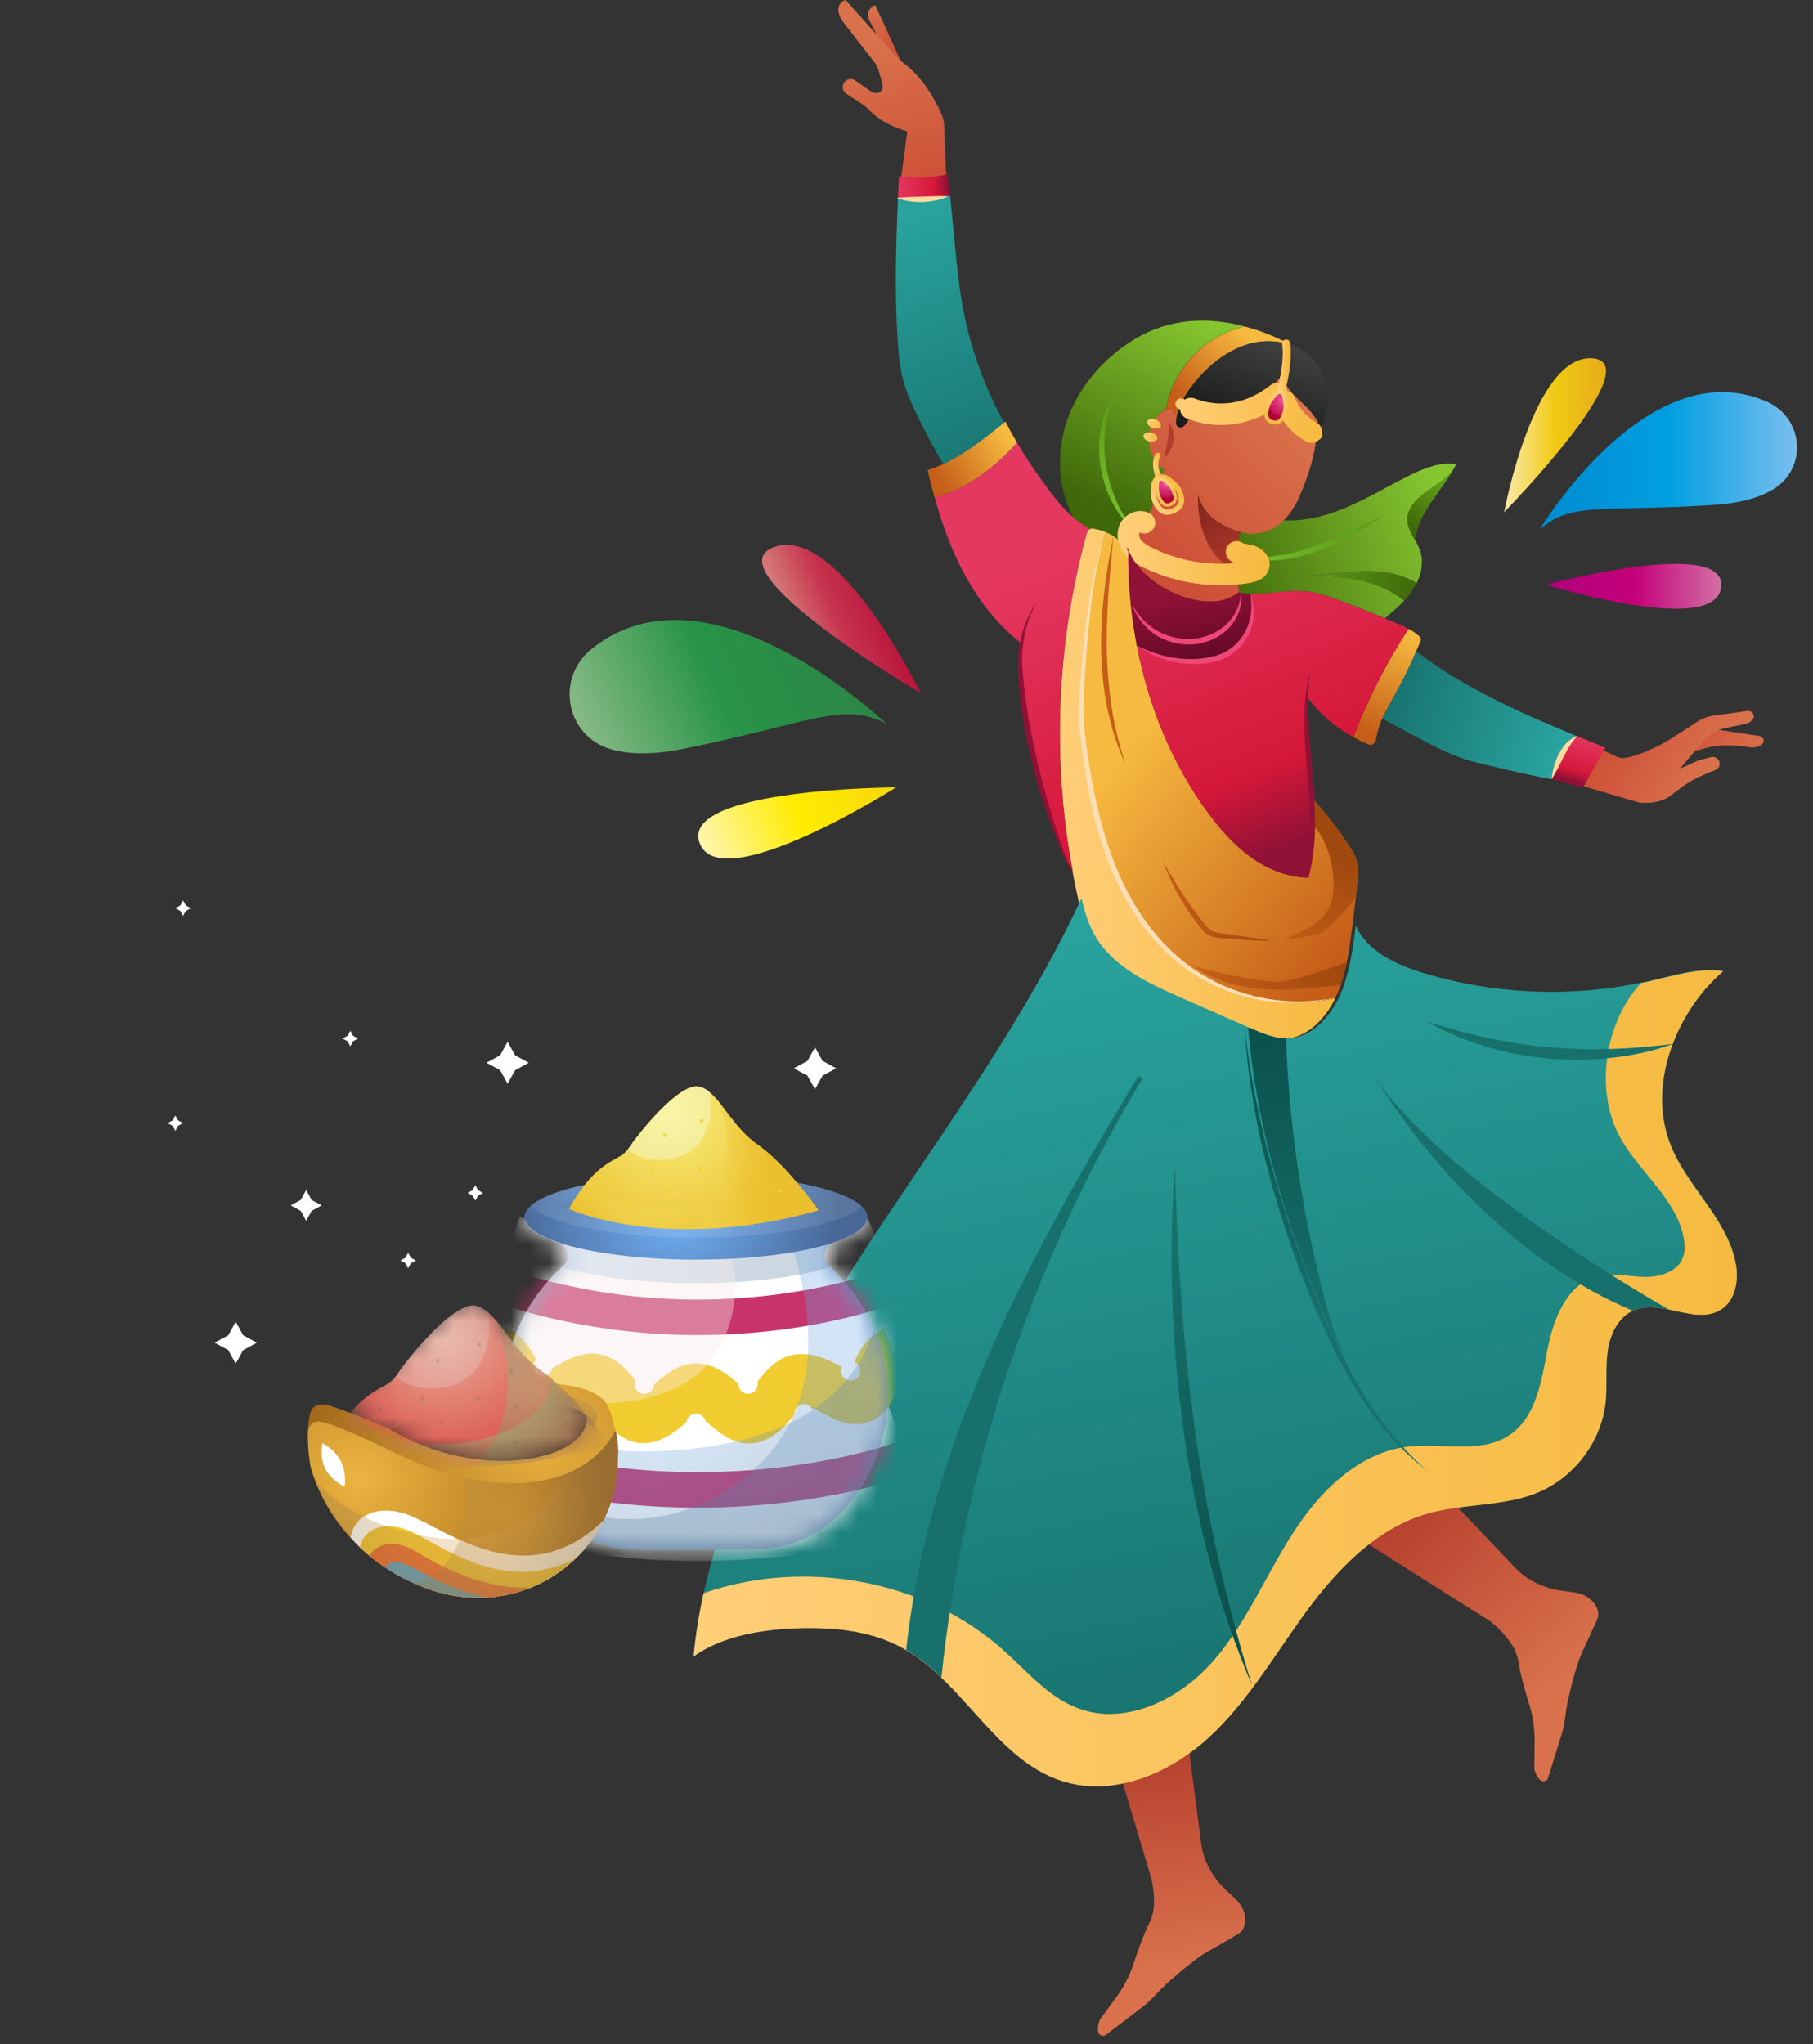<svg id="eMA6pLNg8lE1" xmlns="http://www.w3.org/2000/svg" xmlns:xlink="http://www.w3.org/1999/xlink" viewBox="0 0 94 106" shape-rendering="geometricPrecision" text-rendering="geometricPrecision">
<rect x="0" y="0" width="94" height="106" fill="#333333" stroke="none"/>
<style><![CDATA[
#eMA6pLNg8lE8_tr {animation: eMA6pLNg8lE8_tr__tr 6000ms linear infinite normal forwards}@keyframes eMA6pLNg8lE8_tr__tr { 0% {transform: translate(76.73px,84.224px) rotate(0deg)} 50% {transform: translate(76.73px,84.224px) rotate(-6.614deg)} 100% {transform: translate(76.73px,84.224px) rotate(0deg)}} #eMA6pLNg8lE9_to {animation: eMA6pLNg8lE9_to__to 6000ms linear infinite normal forwards}@keyframes eMA6pLNg8lE9_to__to { 0% {transform: translate(60.744px,97.612px)} 50% {transform: translate(61.546px,97.655px)} 100% {transform: translate(60.744px,97.612px)}} #eMA6pLNg8lE9_tr {animation: eMA6pLNg8lE9_tr__tr 6000ms linear infinite normal forwards}@keyframes eMA6pLNg8lE9_tr__tr { 0% {transform: rotate(0deg)} 50% {transform: rotate(-6.614deg)} 100% {transform: rotate(0deg)}} #eMA6pLNg8lE10_to {animation: eMA6pLNg8lE10_to__to 6000ms linear infinite normal forwards}@keyframes eMA6pLNg8lE10_to__to { 0% {transform: translate(81.555px,37.711px)} 50% {transform: translate(81.133px,37.104px)} 100% {transform: translate(81.555px,37.711px)}} #eMA6pLNg8lE10_tr {animation: eMA6pLNg8lE10_tr__tr 6000ms linear infinite normal forwards}@keyframes eMA6pLNg8lE10_tr__tr { 0% {transform: rotate(0deg)} 50% {transform: rotate(-6.614deg)} 100% {transform: rotate(0deg)}} #eMA6pLNg8lE23_to {animation: eMA6pLNg8lE23_to__to 6000ms linear infinite normal forwards}@keyframes eMA6pLNg8lE23_to__to { 0% {transform: translate(47.792px,12.064px)} 50% {transform: translate(46.466px,12.772px)} 100% {transform: translate(47.792px,12.064px)}} #eMA6pLNg8lE23_tr {animation: eMA6pLNg8lE23_tr__tr 6000ms linear infinite normal forwards}@keyframes eMA6pLNg8lE23_tr__tr { 0% {transform: rotate(0deg)} 50% {transform: rotate(-6.614deg)} 100% {transform: rotate(0deg)}} #eMA6pLNg8lE29_to {animation: eMA6pLNg8lE29_to__to 6000ms linear infinite normal forwards}@keyframes eMA6pLNg8lE29_to__to { 0% {transform: translate(63.009px,69.627px)} 50% {transform: translate(65.453px,68.845px)} 100% {transform: translate(63.009px,69.627px)}} #eMA6pLNg8lE29_tr {animation: eMA6pLNg8lE29_tr__tr 6000ms linear infinite normal forwards}@keyframes eMA6pLNg8lE29_tr__tr { 0% {transform: rotate(0deg)} 50% {transform: rotate(-6.614deg)} 100% {transform: rotate(0deg)}} #eMA6pLNg8lE38_to {animation: eMA6pLNg8lE38_to__to 6000ms linear infinite normal forwards}@keyframes eMA6pLNg8lE38_to__to { 0% {transform: translate(69.782px,28.051px)} 50% {transform: translate(69.234px,27.642px)} 100% {transform: translate(69.782px,28.051px)}} #eMA6pLNg8lE38_tr {animation: eMA6pLNg8lE38_tr__tr 6000ms linear infinite normal forwards}@keyframes eMA6pLNg8lE38_tr__tr { 0% {transform: rotate(0deg)} 50% {transform: rotate(-6.614deg)} 100% {transform: rotate(0deg)}} #eMA6pLNg8lE49_to {animation: eMA6pLNg8lE49_to__to 6000ms linear infinite normal forwards}@keyframes eMA6pLNg8lE49_to__to { 0% {transform: translate(29.107px,69.598px)} 49.833% {transform: translate(28.333px,67.122px)} 100% {transform: translate(29.107px,69.598px)}} #eMA6pLNg8lE49_tr {animation: eMA6pLNg8lE49_tr__tr 6000ms linear infinite normal forwards}@keyframes eMA6pLNg8lE49_tr__tr { 0% {transform: rotate(0deg)} 49.833% {transform: rotate(9.928deg)} 100% {transform: rotate(0deg)}} #eMA6pLNg8lE149_ts {animation: eMA6pLNg8lE149_ts__ts 6000ms linear infinite normal forwards}@keyframes eMA6pLNg8lE149_ts__ts { 0% {transform: translate(47.726px,37.827px) scale(1,1)} 49.833% {transform: translate(47.726px,37.827px) scale(0.874,1)} 100% {transform: translate(47.726px,37.827px) scale(1,1)}} #eMA6pLNg8lE153_ts {animation: eMA6pLNg8lE153_ts__ts 6000ms linear infinite normal forwards}@keyframes eMA6pLNg8lE153_ts__ts { 0% {transform: translate(33.742px,50.954px) scale(0,0)} 15.5% {transform: translate(33.742px,50.954px) scale(0,0)} 20.5% {transform: translate(33.742px,50.954px) scale(1,1)} 75.333% {transform: translate(33.742px,50.954px) scale(1,1)} 80.333% {transform: translate(33.742px,50.954px) scale(0,0)} 100% {transform: translate(33.742px,50.954px) scale(0,0)}} #eMA6pLNg8lE154_ts {animation: eMA6pLNg8lE154_ts__ts 6000ms linear infinite normal forwards}@keyframes eMA6pLNg8lE154_ts__ts { 0% {transform: translate(37.32px,49.555px) scale(0,0)} 10.167% {transform: translate(37.32px,49.555px) scale(0,0)} 15.167% {transform: translate(37.32px,49.555px) scale(1,1)} 80.333% {transform: translate(37.32px,49.555px) scale(1,1)} 80.667% {transform: translate(37.32px,49.555px) scale(1,1)} 85.333% {transform: translate(37.32px,49.555px) scale(0,0)} 85.667% {transform: translate(37.32px,49.555px) scale(0,0)} 100% {transform: translate(37.32px,49.555px) scale(0,0)}} #eMA6pLNg8lE155_ts {animation: eMA6pLNg8lE155_ts__ts 6000ms linear infinite normal forwards}@keyframes eMA6pLNg8lE155_ts__ts { 0% {transform: translate(39.922px,47.649px) scale(0,0)} 5% {transform: translate(39.922px,47.649px) scale(0,0)} 10% {transform: translate(39.922px,47.649px) scale(1,1)} 85.667% {transform: translate(39.922px,47.649px) scale(1,1)} 90.667% {transform: translate(39.922px,47.649px) scale(0,0)} 100% {transform: translate(39.922px,47.649px) scale(0,0)}} #eMA6pLNg8lE156_ts {animation: eMA6pLNg8lE156_ts__ts 6000ms linear infinite normal forwards}@keyframes eMA6pLNg8lE156_ts__ts { 0% {transform: translate(41.89px,46.207px) scale(0,0)} 5% {transform: translate(41.89px,46.207px) scale(1,1)} 90.667% {transform: translate(41.89px,46.207px) scale(1,1)} 95.667% {transform: translate(41.89px,46.207px) scale(0,0)} 100% {transform: translate(41.89px,46.207px) scale(0,0)}} #eMA6pLNg8lE157_ts {animation: eMA6pLNg8lE157_ts__ts 6000ms linear infinite normal forwards}@keyframes eMA6pLNg8lE157_ts__ts { 0% {transform: translate(44.941px,49.158px) scale(0,0)} 15.5% {transform: translate(44.941px,49.158px) scale(0,0)} 20.5% {transform: translate(44.941px,49.158px) scale(1,1)} 75.333% {transform: translate(44.941px,49.158px) scale(1,1)} 80.333% {transform: translate(44.941px,49.158px) scale(0,0)} 100% {transform: translate(44.941px,49.158px) scale(0,0)}} #eMA6pLNg8lE158_ts {animation: eMA6pLNg8lE158_ts__ts 6000ms linear infinite normal forwards}@keyframes eMA6pLNg8lE158_ts__ts { 0% {transform: translate(47.457px,47.095px) scale(0,0)} 10.5% {transform: translate(47.457px,47.095px) scale(0,0)} 15.5% {transform: translate(47.457px,47.095px) scale(1,1)} 80.333% {transform: translate(47.457px,47.095px) scale(1,1)} 80.667% {transform: translate(47.457px,47.095px) scale(1,1)} 85.333% {transform: translate(47.457px,47.095px) scale(0,0)} 85.667% {transform: translate(47.457px,47.095px) scale(0,0)} 100% {transform: translate(47.457px,47.095px) scale(0,0)}} #eMA6pLNg8lE159_ts {animation: eMA6pLNg8lE159_ts__ts 6000ms linear infinite normal forwards}@keyframes eMA6pLNg8lE159_ts__ts { 0% {transform: translate(49.059px,44.868px) scale(0,0)} 5.333% {transform: translate(49.059px,44.868px) scale(0,0)} 10.333% {transform: translate(49.059px,44.868px) scale(1,1)} 85.667% {transform: translate(49.059px,44.868px) scale(1,1)} 90.667% {transform: translate(49.059px,44.868px) scale(0,0)} 100% {transform: translate(49.059px,44.868px) scale(0,0)}} #eMA6pLNg8lE160_ts {animation: eMA6pLNg8lE160_ts__ts 6000ms linear infinite normal forwards}@keyframes eMA6pLNg8lE160_ts__ts { 0% {transform: translate(50.264px,43.189px) scale(0,0)} 5% {transform: translate(50.264px,43.189px) scale(1,1)} 90.667% {transform: translate(50.264px,43.189px) scale(1,1)} 95.667% {transform: translate(50.264px,43.189px) scale(0,0)} 100% {transform: translate(50.264px,43.189px) scale(0,0)}} #eMA6pLNg8lE161_tr {animation: eMA6pLNg8lE161_tr__tr 6000ms linear infinite normal forwards}@keyframes eMA6pLNg8lE161_tr__tr { 0% {transform: translate(77.985px,26.539px) rotate(0deg)} 50% {transform: translate(77.985px,26.539px) rotate(-9.896deg)} 100% {transform: translate(77.985px,26.539px) rotate(0deg)}} #eMA6pLNg8lE162_tr {animation: eMA6pLNg8lE162_tr__tr 6000ms linear infinite normal forwards}@keyframes eMA6pLNg8lE162_tr__tr { 0% {transform: translate(79.819px,30.649px) rotate(0deg)} 50% {transform: translate(79.819px,30.649px) rotate(15.628deg)} 100% {transform: translate(79.819px,30.649px) rotate(0deg)}} #eMA6pLNg8lE163_tr {animation: eMA6pLNg8lE163_tr__tr 6000ms linear infinite normal forwards}@keyframes eMA6pLNg8lE163_tr__tr { 0% {transform: translate(79.712px,27.407px) rotate(0deg)} 50% {transform: translate(79.712px,27.407px) rotate(12.779deg)} 100% {transform: translate(79.712px,27.407px) rotate(0deg)}} #eMA6pLNg8lE164_ts {animation: eMA6pLNg8lE164_ts__ts 6000ms linear infinite normal forwards}@keyframes eMA6pLNg8lE164_ts__ts { 0% {transform: translate(79.712px,10.903px) scale(0,0)} 15.333% {transform: translate(79.712px,10.903px) scale(0,0)} 20.333% {transform: translate(79.712px,10.903px) scale(1,1)} 75.333% {transform: translate(79.712px,10.903px) scale(1,1)} 80.333% {transform: translate(79.712px,10.903px) scale(0,0)} 100% {transform: translate(79.712px,10.903px) scale(0,0)}} #eMA6pLNg8lE165_ts {animation: eMA6pLNg8lE165_ts__ts 6000ms linear infinite normal forwards}@keyframes eMA6pLNg8lE165_ts__ts { 0% {transform: translate(79.537px,14.147px) scale(0,0)} 10.167% {transform: translate(79.537px,14.147px) scale(0,0)} 15.167% {transform: translate(79.537px,14.147px) scale(1,1)} 80.333% {transform: translate(79.537px,14.147px) scale(1,1)} 85.333% {transform: translate(79.537px,14.147px) scale(0,0)} 100% {transform: translate(79.537px,14.147px) scale(0,0)}} #eMA6pLNg8lE166_ts {animation: eMA6pLNg8lE166_ts__ts 6000ms linear infinite normal forwards}@keyframes eMA6pLNg8lE166_ts__ts { 0% {transform: translate(78.688px,16.745px) scale(0,0)} 5% {transform: translate(78.688px,16.745px) scale(0,0)} 10% {transform: translate(78.688px,16.745px) scale(1,1)} 85.333% {transform: translate(78.688px,16.745px) scale(1,1)} 90.333% {transform: translate(78.688px,16.745px) scale(0,0)} 100% {transform: translate(78.688px,16.745px) scale(0,0)}} #eMA6pLNg8lE167_ts {animation: eMA6pLNg8lE167_ts__ts 6000ms linear infinite normal forwards}@keyframes eMA6pLNg8lE167_ts__ts { 0% {transform: translate(78.049px,18.712px) scale(0,0)} 5% {transform: translate(78.049px,18.712px) scale(1,1)} 90.5% {transform: translate(78.049px,18.712px) scale(1,1)} 95.5% {transform: translate(78.049px,18.712px) scale(0,0)} 100% {transform: translate(78.049px,18.712px) scale(0,0)}}
]]></style>
<defs><linearGradient id="eMA6pLNg8lE8-fill" x1="80.593" y1="87.192" x2="71.53" y2="77.291" spreadMethod="pad" gradientUnits="userSpaceOnUse" gradientTransform="translate(0 0)"><stop id="eMA6pLNg8lE8-fill-0" offset="0%" stop-color="#d9714c"/><stop id="eMA6pLNg8lE8-fill-1" offset="100%" stop-color="#b23b2b"/></linearGradient><linearGradient id="eMA6pLNg8lE9-fill" x1="60.517" y1="101.966" x2="58.961" y2="89.598" spreadMethod="pad" gradientUnits="userSpaceOnUse" gradientTransform="translate(0 0)"><stop id="eMA6pLNg8lE9-fill-0" offset="0%" stop-color="#d9714c"/><stop id="eMA6pLNg8lE9-fill-1" offset="100%" stop-color="#b23b2b"/></linearGradient><linearGradient id="eMA6pLNg8lE11-fill" x1="91.531" y1="38.914" x2="87.158" y2="38.101" spreadMethod="pad" gradientUnits="userSpaceOnUse" gradientTransform="translate(0 0)"><stop id="eMA6pLNg8lE11-fill-0" offset="0%" stop-color="#d9714c"/><stop id="eMA6pLNg8lE11-fill-1" offset="100%" stop-color="#cd4f37"/></linearGradient><linearGradient id="eMA6pLNg8lE12-fill" x1="88.524" y1="40.114" x2="83.646" y2="37.322" spreadMethod="pad" gradientUnits="userSpaceOnUse" gradientTransform="translate(0 0)"><stop id="eMA6pLNg8lE12-fill-0" offset="0%" stop-color="#d9714c"/><stop id="eMA6pLNg8lE12-fill-1" offset="100%" stop-color="#cd4f37"/></linearGradient><linearGradient id="eMA6pLNg8lE13-fill" x1="82.216" y1="38.201" x2="81.6" y2="40.489" spreadMethod="pad" gradientUnits="userSpaceOnUse" gradientTransform="translate(0 0)"><stop id="eMA6pLNg8lE13-fill-0" offset="0%" stop-color="#e53861"/><stop id="eMA6pLNg8lE13-fill-1" offset="77.68%" stop-color="#d51839"/><stop id="eMA6pLNg8lE13-fill-2" offset="100%" stop-color="#901136"/></linearGradient><linearGradient id="eMA6pLNg8lE14-fill" x1="80.872" y1="38.389" x2="71.39" y2="35.587" spreadMethod="pad" gradientUnits="userSpaceOnUse" gradientTransform="translate(0 0)"><stop id="eMA6pLNg8lE14-fill-0" offset="0%" stop-color="#29a39e"/><stop id="eMA6pLNg8lE14-fill-1" offset="100%" stop-color="#17706c"/></linearGradient><linearGradient id="eMA6pLNg8lE16-fill" x1="54.948" y1="40.628" x2="69.233" y2="40.628" spreadMethod="pad" gradientUnits="userSpaceOnUse" gradientTransform="translate(0 0)"><stop id="eMA6pLNg8lE16-fill-0" offset="0%" stop-color="#ffce78"/><stop id="eMA6pLNg8lE16-fill-1" offset="100%" stop-color="#f6ba40"/></linearGradient><linearGradient id="eMA6pLNg8lE17-fill" x1="58.79" y1="38.28" x2="70.6" y2="48.052" spreadMethod="pad" gradientUnits="userSpaceOnUse" gradientTransform="translate(0 0)"><stop id="eMA6pLNg8lE17-fill-0" offset="0%" stop-color="#f6ba40"/><stop id="eMA6pLNg8lE17-fill-1" offset="100%" stop-color="#c65e18"/></linearGradient><linearGradient id="eMA6pLNg8lE19-fill" x1="60.309" y1="46.724" x2="65.921" y2="46.724" spreadMethod="pad" gradientUnits="userSpaceOnUse" gradientTransform="translate(0 0)"><stop id="eMA6pLNg8lE19-fill-0" offset="0%" stop-color="#c65e18"/><stop id="eMA6pLNg8lE19-fill-1" offset="100%" stop-color="#a0490e"/></linearGradient><linearGradient id="eMA6pLNg8lE20-fill" x1="67.287" y1="49.83" x2="68.964" y2="44.516" spreadMethod="pad" gradientUnits="userSpaceOnUse" gradientTransform="translate(0 0)"><stop id="eMA6pLNg8lE20-fill-0" offset="0%" stop-color="#c65e18"/><stop id="eMA6pLNg8lE20-fill-1" offset="100%" stop-color="#a0490e"/></linearGradient><linearGradient id="eMA6pLNg8lE21-fill" x1="62.354" y1="50.364" x2="69.524" y2="50.681" spreadMethod="pad" gradientUnits="userSpaceOnUse" gradientTransform="translate(0 0)"><stop id="eMA6pLNg8lE21-fill-0" offset="0%" stop-color="#c65e18"/><stop id="eMA6pLNg8lE21-fill-1" offset="100%" stop-color="#a0490e"/></linearGradient><linearGradient id="eMA6pLNg8lE24-fill" x1="44.944" y1="0.46" x2="46.151" y2="2.941" spreadMethod="pad" gradientUnits="userSpaceOnUse" gradientTransform="translate(0 0)"><stop id="eMA6pLNg8lE24-fill-0" offset="0%" stop-color="#d9714c"/><stop id="eMA6pLNg8lE24-fill-1" offset="100%" stop-color="#cd4f37"/></linearGradient><linearGradient id="eMA6pLNg8lE25-fill" x1="45.124" y1="2.353" x2="47.592" y2="9.931" spreadMethod="pad" gradientUnits="userSpaceOnUse" gradientTransform="translate(0 0)"><stop id="eMA6pLNg8lE25-fill-0" offset="0%" stop-color="#d9714c"/><stop id="eMA6pLNg8lE25-fill-1" offset="100%" stop-color="#cd4f37"/></linearGradient><linearGradient id="eMA6pLNg8lE26-fill" x1="46.305" y1="9.649" x2="48.974" y2="9.707" spreadMethod="pad" gradientUnits="userSpaceOnUse" gradientTransform="translate(0 0)"><stop id="eMA6pLNg8lE26-fill-0" offset="0%" stop-color="#e53861"/><stop id="eMA6pLNg8lE26-fill-1" offset="73.23%" stop-color="#d51839"/><stop id="eMA6pLNg8lE26-fill-2" offset="100%" stop-color="#901136"/></linearGradient><linearGradient id="eMA6pLNg8lE27-fill" x1="46.473" y1="11.097" x2="51.665" y2="25.722" spreadMethod="pad" gradientUnits="userSpaceOnUse" gradientTransform="translate(0 0)"><stop id="eMA6pLNg8lE27-fill-0" offset="0%" stop-color="#29a39e"/><stop id="eMA6pLNg8lE27-fill-1" offset="100%" stop-color="#17706c"/></linearGradient><linearGradient id="eMA6pLNg8lE30-fill" x1="58.267" y1="46.979" x2="67.13" y2="91.846" spreadMethod="pad" gradientUnits="userSpaceOnUse" gradientTransform="translate(0 0)"><stop id="eMA6pLNg8lE30-fill-0" offset="0%" stop-color="#29a39e"/><stop id="eMA6pLNg8lE30-fill-1" offset="100%" stop-color="#17706c"/></linearGradient><linearGradient id="eMA6pLNg8lE31-fill" x1="35.792" y1="71.462" x2="89.875" y2="71.462" spreadMethod="pad" gradientUnits="userSpaceOnUse" gradientTransform="translate(0 0)"><stop id="eMA6pLNg8lE31-fill-0" offset="0%" stop-color="#ffce78"/><stop id="eMA6pLNg8lE31-fill-1" offset="100%" stop-color="#f6ba40"/></linearGradient><linearGradient id="eMA6pLNg8lE34-fill" x1="68.845" y1="68.341" x2="65.344" y2="53.706" spreadMethod="pad" gradientUnits="userSpaceOnUse" gradientTransform="translate(0 0)"><stop id="eMA6pLNg8lE34-fill-0" offset="0%" stop-color="#17706c"/><stop id="eMA6pLNg8lE34-fill-1" offset="100%" stop-color="#0b514c"/></linearGradient><linearGradient id="eMA6pLNg8lE36-fill" x1="60.276" y1="64.801" x2="64.587" y2="83.909" spreadMethod="pad" gradientUnits="userSpaceOnUse" gradientTransform="translate(0 0)"><stop id="eMA6pLNg8lE36-fill-0" offset="0%" stop-color="#17706c"/><stop id="eMA6pLNg8lE36-fill-1" offset="100%" stop-color="#0b514c"/></linearGradient><linearGradient id="eMA6pLNg8lE37-fill" x1="69.8" y1="68.113" x2="66.299" y2="53.478" spreadMethod="pad" gradientUnits="userSpaceOnUse" gradientTransform="translate(0 0)"><stop id="eMA6pLNg8lE37-fill-0" offset="0%" stop-color="#17706c"/><stop id="eMA6pLNg8lE37-fill-1" offset="100%" stop-color="#0b514c"/></linearGradient><linearGradient id="eMA6pLNg8lE39-fill" x1="67.83" y1="29.297" x2="73.524" y2="30.738" spreadMethod="pad" gradientUnits="userSpaceOnUse" gradientTransform="translate(0 0)"><stop id="eMA6pLNg8lE39-fill-0" offset="0%" stop-color="#5e9b18"/><stop id="eMA6pLNg8lE39-fill-1" offset="100%" stop-color="#3f6809"/></linearGradient><linearGradient id="eMA6pLNg8lE40-fill" x1="74.944" y1="27.429" x2="63.217" y2="31.393" spreadMethod="pad" gradientUnits="userSpaceOnUse" gradientTransform="translate(0 0)"><stop id="eMA6pLNg8lE40-fill-0" offset="0%" stop-color="#85c530"/><stop id="eMA6pLNg8lE40-fill-1" offset="100%" stop-color="#3f6809"/></linearGradient><linearGradient id="eMA6pLNg8lE41-fill" x1="74.629" y1="25.141" x2="73.134" y2="27.35" spreadMethod="pad" gradientUnits="userSpaceOnUse" gradientTransform="translate(0 0)"><stop id="eMA6pLNg8lE41-fill-0" offset="0%" stop-color="#5e9b18"/><stop id="eMA6pLNg8lE41-fill-1" offset="100%" stop-color="#3f6809"/></linearGradient><linearGradient id="eMA6pLNg8lE42-fill" x1="71.577" y1="27.415" x2="63.838" y2="28.9" spreadMethod="pad" gradientUnits="userSpaceOnUse" gradientTransform="translate(0 0)"><stop id="eMA6pLNg8lE42-fill-0" offset="0%" stop-color="#5e9b18"/><stop id="eMA6pLNg8lE42-fill-1" offset="100%" stop-color="#76be2c"/></linearGradient><linearGradient id="eMA6pLNg8lE43-fill" x1="64.908" y1="17.544" x2="61.644" y2="20.979" spreadMethod="pad" gradientUnits="userSpaceOnUse" gradientTransform="translate(0 0)"><stop id="eMA6pLNg8lE43-fill-0" offset="0%" stop-color="#f6ba40"/><stop id="eMA6pLNg8lE43-fill-1" offset="100%" stop-color="#c65e18"/></linearGradient><linearGradient id="eMA6pLNg8lE44-fill" x1="61.579" y1="16.253" x2="56.506" y2="26.041" spreadMethod="pad" gradientUnits="userSpaceOnUse" gradientTransform="translate(0 0)"><stop id="eMA6pLNg8lE44-fill-0" offset="0%" stop-color="#85c530"/><stop id="eMA6pLNg8lE44-fill-1" offset="100%" stop-color="#3f6809"/></linearGradient><linearGradient id="eMA6pLNg8lE45-fill" x1="56.989" y1="20.677" x2="58.481" y2="26.673" spreadMethod="pad" gradientUnits="userSpaceOnUse" gradientTransform="translate(0 0)"><stop id="eMA6pLNg8lE45-fill-0" offset="0%" stop-color="#5e9b18"/><stop id="eMA6pLNg8lE45-fill-1" offset="100%" stop-color="#76be2c"/></linearGradient><linearGradient id="eMA6pLNg8lE46-fill" x1="67.116" y1="21.395" x2="59.673" y2="28.511" spreadMethod="pad" gradientUnits="userSpaceOnUse" gradientTransform="translate(0 0)"><stop id="eMA6pLNg8lE46-fill-0" offset="0%" stop-color="#d9714c"/><stop id="eMA6pLNg8lE46-fill-1" offset="100%" stop-color="#cd4f37"/></linearGradient><linearGradient id="eMA6pLNg8lE47-fill" x1="64.458" y1="29.574" x2="62.563" y2="26.303" spreadMethod="pad" gradientUnits="userSpaceOnUse" gradientTransform="translate(0 0)"><stop id="eMA6pLNg8lE47-fill-0" offset="0%" stop-color="#b23b2b"/><stop id="eMA6pLNg8lE47-fill-1" offset="100%" stop-color="#89271d"/></linearGradient><radialGradient id="eMA6pLNg8lE54-fill" cx="0" cy="0" r="1" spreadMethod="pad" gradientUnits="userSpaceOnUse" gradientTransform="matrix(-9.855 0 0 -9.808 36.088 70.643)"><stop id="eMA6pLNg8lE54-fill-0" offset="0%" stop-color="#73b5fb"/><stop id="eMA6pLNg8lE54-fill-1" offset="100%" stop-color="#577c9d"/></radialGradient><radialGradient id="eMA6pLNg8lE71-fill" cx="0" cy="0" r="1" spreadMethod="pad" gradientUnits="userSpaceOnUse" gradientTransform="matrix(-9.424 0 0 -9.38 33.986 72.657)"><stop id="eMA6pLNg8lE71-fill-0" offset="0%" stop-color="#73b5fb"/><stop id="eMA6pLNg8lE71-fill-1" offset="100%" stop-color="#577c9d"/></radialGradient><radialGradient id="eMA6pLNg8lE72-fill" cx="0" cy="0" r="1" spreadMethod="pad" gradientUnits="userSpaceOnUse" gradientTransform="matrix(-11.367 0 0 -11.313 28.032 64.778)"><stop id="eMA6pLNg8lE72-fill-0" offset="0%" stop-color="#73b5fb"/><stop id="eMA6pLNg8lE72-fill-1" offset="100%" stop-color="#577c9d"/></radialGradient><radialGradient id="eMA6pLNg8lE74-fill" cx="0" cy="0" r="1" spreadMethod="pad" gradientUnits="userSpaceOnUse" gradientTransform="matrix(-16.185 0 0 -16.108 45.964 66.332)"><stop id="eMA6pLNg8lE74-fill-0" offset="0%" stop-color="#73b5fb"/><stop id="eMA6pLNg8lE74-fill-1" offset="100%" stop-color="#577c9d"/></radialGradient><radialGradient id="eMA6pLNg8lE75-fill" cx="0" cy="0" r="1" spreadMethod="pad" gradientUnits="userSpaceOnUse" gradientTransform="matrix(-8.408 0 0 -8.368 35.074 62.467)"><stop id="eMA6pLNg8lE75-fill-0" offset="0%" stop-color="#73b5fb"/><stop id="eMA6pLNg8lE75-fill-1" offset="100%" stop-color="#486796"/></radialGradient><radialGradient id="eMA6pLNg8lE77-fill" cx="0" cy="0" r="1" spreadMethod="pad" gradientUnits="userSpaceOnUse" gradientTransform="matrix(-6.628 0 0 -6.596 36.009 71.508)"><stop id="eMA6pLNg8lE77-fill-0" offset="0%" stop-color="#73b5fb"/><stop id="eMA6pLNg8lE77-fill-1" offset="100%" stop-color="#577c9d"/></radialGradient><radialGradient id="eMA6pLNg8lE78-fill" cx="0" cy="0" r="1" spreadMethod="pad" gradientUnits="userSpaceOnUse" gradientTransform="matrix(-7.205 0 0 -7.171 34.815 57.723)"><stop id="eMA6pLNg8lE78-fill-0" offset="0%" stop-color="#f7ef7e"/><stop id="eMA6pLNg8lE78-fill-1" offset="99.94%" stop-color="#ecc02d"/></radialGradient><linearGradient id="eMA6pLNg8lE79-fill" x1="40.219" y1="60.385" x2="33.918" y2="60.385" spreadMethod="pad" gradientUnits="userSpaceOnUse" gradientTransform="translate(0 0)"><stop id="eMA6pLNg8lE79-fill-0" offset="20.32%" stop-color="#ecc02d"/><stop id="eMA6pLNg8lE79-fill-1" offset="39.12%" stop-color="rgba(239,205,67,0.764)"/><stop id="eMA6pLNg8lE79-fill-2" offset="79.41%" stop-color="rgba(245,229,110,0.258)"/><stop id="eMA6pLNg8lE79-fill-3" offset="100%" stop-color="rgba(247,239,126,0)"/></linearGradient><linearGradient id="eMA6pLNg8lE80-fill" x1="42.432" y1="61.694" x2="29.492" y2="61.694" spreadMethod="pad" gradientUnits="userSpaceOnUse" gradientTransform="translate(0 0)"><stop id="eMA6pLNg8lE80-fill-0" offset="20.32%" stop-color="#ecc02d"/><stop id="eMA6pLNg8lE80-fill-1" offset="39.12%" stop-color="rgba(239,205,67,0.764)"/><stop id="eMA6pLNg8lE80-fill-2" offset="79.41%" stop-color="rgba(245,229,110,0.258)"/><stop id="eMA6pLNg8lE80-fill-3" offset="100%" stop-color="rgba(247,239,126,0)"/></linearGradient><radialGradient id="eMA6pLNg8lE93-fill" cx="0" cy="0" r="1" spreadMethod="pad" gradientUnits="userSpaceOnUse" gradientTransform="matrix(13.433 0 0 13.369 28.073 74.348)"><stop id="eMA6pLNg8lE93-fill-0" offset="0%" stop-color="#ecb43f"/><stop id="eMA6pLNg8lE93-fill-1" offset="100%" stop-color="#995f16"/></radialGradient><radialGradient id="eMA6pLNg8lE94-fill" cx="0" cy="0" r="1" spreadMethod="pad" gradientUnits="userSpaceOnUse" gradientTransform="matrix(2.656 0 0 2.643 31.004 71.509)"><stop id="eMA6pLNg8lE94-fill-0" offset="0%" stop-color="#ebae4d"/><stop id="eMA6pLNg8lE94-fill-1" offset="100%" stop-color="#967946"/></radialGradient><radialGradient id="eMA6pLNg8lE95-fill" cx="0" cy="0" r="1" spreadMethod="pad" gradientUnits="userSpaceOnUse" gradientTransform="matrix(13.703 0 0 13.638 18.609 76.615)"><stop id="eMA6pLNg8lE95-fill-0" offset="0%" stop-color="#ecb43f"/><stop id="eMA6pLNg8lE95-fill-1" offset="100%" stop-color="#995f16"/></radialGradient><radialGradient id="eMA6pLNg8lE104-fill" cx="0" cy="0" r="1" spreadMethod="pad" gradientUnits="userSpaceOnUse" gradientTransform="matrix(-8.126 0 0 -8.088 23.064 69.269)"><stop id="eMA6pLNg8lE104-fill-0" offset="0%" stop-color="#e8af9b"/><stop id="eMA6pLNg8lE104-fill-1" offset="99.94%" stop-color="#d9403a"/></radialGradient><radialGradient id="eMA6pLNg8lE105-fill" cx="0" cy="0" r="1" spreadMethod="pad" gradientUnits="userSpaceOnUse" gradientTransform="matrix(-3.674 0 0 -3.657 28.102 72.273)"><stop id="eMA6pLNg8lE105-fill-0" offset="0%" stop-color="#98ff99"/><stop id="eMA6pLNg8lE105-fill-1" offset="100%" stop-color="#689f6c"/></radialGradient><radialGradient id="eMA6pLNg8lE106-fill" cx="0" cy="0" r="1" spreadMethod="pad" gradientUnits="userSpaceOnUse" gradientTransform="matrix(-5.413 0 0 -5.387 24.358 73.749)"><stop id="eMA6pLNg8lE106-fill-0" offset="0%" stop-color="#98ff99"/><stop id="eMA6pLNg8lE106-fill-1" offset="100%" stop-color="#689f6c"/></radialGradient><radialGradient id="eMA6pLNg8lE122-fill" cx="0" cy="0" r="1" spreadMethod="pad" gradientUnits="userSpaceOnUse" gradientTransform="matrix(4.859 0 0 4.836 26.717 78.531)"><stop id="eMA6pLNg8lE122-fill-0" offset="0%" stop-color="#ebae4d"/><stop id="eMA6pLNg8lE122-fill-1" offset="100%" stop-color="#967946"/></radialGradient><radialGradient id="eMA6pLNg8lE123-fill" cx="0" cy="0" r="1" spreadMethod="pad" gradientUnits="userSpaceOnUse" gradientTransform="matrix(6.356 0 0 6.326 24.171 78.531)"><stop id="eMA6pLNg8lE123-fill-0" offset="0%" stop-color="#ebae4d"/><stop id="eMA6pLNg8lE123-fill-1" offset="100%" stop-color="#967946"/></radialGradient><linearGradient id="eMA6pLNg8lE124-fill" x1="66.513" y1="17.236" x2="64.704" y2="22.115" spreadMethod="pad" gradientUnits="userSpaceOnUse" gradientTransform="translate(0 0)"><stop id="eMA6pLNg8lE124-fill-0" offset="0%" stop-color="#444"/><stop id="eMA6pLNg8lE124-fill-1" offset="100%" stop-color="#1b1d1c"/></linearGradient><linearGradient id="eMA6pLNg8lE125-fill" x1="-0.291" y1="-0.001" x2="7.326" y2="-0.001" spreadMethod="pad" gradientUnits="userSpaceOnUse" gradientTransform="translate(0 0)"><stop id="eMA6pLNg8lE125-fill-0" offset="0%" stop-color="#ffce78"/><stop id="eMA6pLNg8lE125-fill-1" offset="100%" stop-color="#f6ba40"/></linearGradient><linearGradient id="eMA6pLNg8lE126-stroke" x1="60.945" y1="20.949" x2="68.562" y2="20.949" spreadMethod="pad" gradientUnits="userSpaceOnUse" gradientTransform="translate(0 0)"><stop id="eMA6pLNg8lE126-stroke-0" offset="0%" stop-color="#ffce78"/><stop id="eMA6pLNg8lE126-stroke-1" offset="100%" stop-color="#f6ba40"/></linearGradient><linearGradient id="eMA6pLNg8lE127-fill" x1="-5.485" y1="-0.001" x2="2.132" y2="-0.001" spreadMethod="pad" gradientUnits="userSpaceOnUse" gradientTransform="translate(0 0)"><stop id="eMA6pLNg8lE127-fill-0" offset="0%" stop-color="#ffce78"/><stop id="eMA6pLNg8lE127-fill-1" offset="100%" stop-color="#f6ba40"/></linearGradient><linearGradient id="eMA6pLNg8lE128-stroke" x1="60.944" y1="21.613" x2="68.562" y2="21.613" spreadMethod="pad" gradientUnits="userSpaceOnUse" gradientTransform="translate(0 0)"><stop id="eMA6pLNg8lE128-stroke-0" offset="0%" stop-color="#ffce78"/><stop id="eMA6pLNg8lE128-stroke-1" offset="100%" stop-color="#f6ba40"/></linearGradient><linearGradient id="eMA6pLNg8lE129-fill" x1="-7.324" y1="0.001" x2="0.293" y2="0.001" spreadMethod="pad" gradientUnits="userSpaceOnUse" gradientTransform="translate(0 0)"><stop id="eMA6pLNg8lE129-fill-0" offset="0%" stop-color="#ffce78"/><stop id="eMA6pLNg8lE129-fill-1" offset="100%" stop-color="#f6ba40"/></linearGradient><linearGradient id="eMA6pLNg8lE130-stroke" x1="66.302" y1="19.059" x2="66.825" y2="19.059" spreadMethod="pad" gradientUnits="userSpaceOnUse" gradientTransform="translate(0 0)"><stop id="eMA6pLNg8lE130-stroke-0" offset="0%" stop-color="#ffce78"/><stop id="eMA6pLNg8lE130-stroke-1" offset="100%" stop-color="#f6ba40"/></linearGradient><linearGradient id="eMA6pLNg8lE131-fill" x1="66.579" y1="20.257" x2="65.853" y2="21.973" spreadMethod="pad" gradientUnits="userSpaceOnUse" gradientTransform="translate(0 0)"><stop id="eMA6pLNg8lE131-fill-0" offset="0%" stop-color="#ffce78"/><stop id="eMA6pLNg8lE131-fill-1" offset="100%" stop-color="#f6ba40"/></linearGradient><radialGradient id="eMA6pLNg8lE132-fill" cx="0" cy="0" r="1" spreadMethod="pad" gradientUnits="userSpaceOnUse" gradientTransform="matrix(0.849 0.227 -0.226 0.846 66.504 20.756)"><stop id="eMA6pLNg8lE132-fill-0" offset="1.03%" stop-color="#fb529d"/><stop id="eMA6pLNg8lE132-fill-1" offset="39.29%" stop-color="#dd3478"/><stop id="eMA6pLNg8lE132-fill-2" offset="62.99%" stop-color="#cf2566"/><stop id="eMA6pLNg8lE132-fill-3" offset="73.27%" stop-color="#cc2161"/><stop id="eMA6pLNg8lE132-fill-4" offset="85.61%" stop-color="#c21652"/><stop id="eMA6pLNg8lE132-fill-5" offset="98.95%" stop-color="#b1043a"/><stop id="eMA6pLNg8lE132-fill-6" offset="100%" stop-color="#b00238"/></radialGradient><linearGradient id="eMA6pLNg8lE133-stroke" x1="58.193" y1="28.353" x2="65.574" y2="28.533" spreadMethod="pad" gradientUnits="userSpaceOnUse" gradientTransform="translate(0 0)"><stop id="eMA6pLNg8lE133-stroke-0" offset="0%" stop-color="#ffce78"/><stop id="eMA6pLNg8lE133-stroke-1" offset="100%" stop-color="#f6ba40"/></linearGradient><linearGradient id="eMA6pLNg8lE134-stroke" x1="59.785" y1="24.268" x2="60.297" y2="24.034" spreadMethod="pad" gradientUnits="userSpaceOnUse" gradientTransform="translate(0 0)"><stop id="eMA6pLNg8lE134-stroke-0" offset="0%" stop-color="#ffce78"/><stop id="eMA6pLNg8lE134-stroke-1" offset="100%" stop-color="#f6ba40"/></linearGradient><linearGradient id="eMA6pLNg8lE135-stroke" x1="59.841" y1="26.147" x2="61.04" y2="25.173" spreadMethod="pad" gradientUnits="userSpaceOnUse" gradientTransform="translate(0 0)"><stop id="eMA6pLNg8lE135-stroke-0" offset="0%" stop-color="#ffce78"/><stop id="eMA6pLNg8lE135-stroke-1" offset="100%" stop-color="#f6ba40"/></linearGradient><linearGradient id="eMA6pLNg8lE136-fill" x1="60.204" y1="24.71" x2="60.65" y2="26.277" spreadMethod="pad" gradientUnits="userSpaceOnUse" gradientTransform="translate(0 0)"><stop id="eMA6pLNg8lE136-fill-0" offset="0%" stop-color="#ffce78"/><stop id="eMA6pLNg8lE136-fill-1" offset="100%" stop-color="#f6ba40"/></linearGradient><radialGradient id="eMA6pLNg8lE137-fill" cx="0" cy="0" r="1" spreadMethod="pad" gradientUnits="userSpaceOnUse" gradientTransform="matrix(0.703 -0.31 0.309 0.701 60.429 25.092)"><stop id="eMA6pLNg8lE137-fill-0" offset="1.03%" stop-color="#fb529d"/><stop id="eMA6pLNg8lE137-fill-1" offset="39.29%" stop-color="#dd3478"/><stop id="eMA6pLNg8lE137-fill-2" offset="62.99%" stop-color="#cf2566"/><stop id="eMA6pLNg8lE137-fill-3" offset="73.27%" stop-color="#cc2161"/><stop id="eMA6pLNg8lE137-fill-4" offset="85.61%" stop-color="#c21652"/><stop id="eMA6pLNg8lE137-fill-5" offset="98.95%" stop-color="#b1043a"/><stop id="eMA6pLNg8lE137-fill-6" offset="100%" stop-color="#b00238"/></radialGradient><linearGradient id="eMA6pLNg8lE138-fill" x1="59.906" y1="24.772" x2="60.176" y2="24.549" spreadMethod="pad" gradientUnits="userSpaceOnUse" gradientTransform="translate(0 0)"><stop id="eMA6pLNg8lE138-fill-0" offset="0%" stop-color="#ffce78"/><stop id="eMA6pLNg8lE138-fill-1" offset="100%" stop-color="#f6ba40"/></linearGradient><linearGradient id="eMA6pLNg8lE139-fill" x1="59.495" y1="21.84" x2="60.179" y2="22.115" spreadMethod="pad" gradientUnits="userSpaceOnUse" gradientTransform="translate(0 0)"><stop id="eMA6pLNg8lE139-fill-0" offset="0%" stop-color="#ffce78"/><stop id="eMA6pLNg8lE139-fill-1" offset="100%" stop-color="#f6ba40"/></linearGradient><linearGradient id="eMA6pLNg8lE140-fill" x1="59.283" y1="22.578" x2="60.001" y2="22.745" spreadMethod="pad" gradientUnits="userSpaceOnUse" gradientTransform="translate(0 0)"><stop id="eMA6pLNg8lE140-fill-0" offset="0%" stop-color="#ffce78"/><stop id="eMA6pLNg8lE140-fill-1" offset="100%" stop-color="#f6ba40"/></linearGradient><linearGradient id="eMA6pLNg8lE141-fill" x1="52.283" y1="22.813" x2="48.696" y2="24.937" spreadMethod="pad" gradientUnits="userSpaceOnUse" gradientTransform="translate(0 0)"><stop id="eMA6pLNg8lE141-fill-0" offset="0%" stop-color="#f6ba40"/><stop id="eMA6pLNg8lE141-fill-1" offset="100%" stop-color="#c65e18"/></linearGradient><linearGradient id="eMA6pLNg8lE142-fill" x1="73.275" y1="32.903" x2="70.872" y2="37.996" spreadMethod="pad" gradientUnits="userSpaceOnUse" gradientTransform="translate(0 0)"><stop id="eMA6pLNg8lE142-fill-0" offset="0%" stop-color="#f6ba40"/><stop id="eMA6pLNg8lE142-fill-1" offset="100%" stop-color="#c65e18"/></linearGradient><linearGradient id="eMA6pLNg8lE143-fill" x1="59.167" y1="26.616" x2="66.365" y2="44.068" spreadMethod="pad" gradientUnits="userSpaceOnUse" gradientTransform="translate(0 0)"><stop id="eMA6pLNg8lE143-fill-0" offset="0%" stop-color="#e53861"/><stop id="eMA6pLNg8lE143-fill-1" offset="77.68%" stop-color="#d51839"/><stop id="eMA6pLNg8lE143-fill-2" offset="100%" stop-color="#901136"/></linearGradient><linearGradient id="eMA6pLNg8lE146-fill" x1="61.623" y1="30.768" x2="62.311" y2="34.307" spreadMethod="pad" gradientUnits="userSpaceOnUse" gradientTransform="translate(0 0)"><stop id="eMA6pLNg8lE146-fill-0" offset="0%" stop-color="#901136"/><stop id="eMA6pLNg8lE146-fill-1" offset="100%" stop-color="#630927"/></linearGradient><linearGradient id="eMA6pLNg8lE150-fill" x1="41.248" y1="33.303" x2="45.765" y2="31.357" spreadMethod="pad" gradientUnits="userSpaceOnUse" gradientTransform="translate(0 0)"><stop id="eMA6pLNg8lE150-fill-0" offset="0%" stop-color="#d57d7b"/><stop id="eMA6pLNg8lE150-fill-1" offset="50%" stop-color="#c7344e"/><stop id="eMA6pLNg8lE150-fill-2" offset="100%" stop-color="#b9153c"/></linearGradient><linearGradient id="eMA6pLNg8lE151-fill" x1="36.421" y1="44.065" x2="46.068" y2="39.909" spreadMethod="pad" gradientUnits="userSpaceOnUse" gradientTransform="translate(0 0)"><stop id="eMA6pLNg8lE151-fill-0" offset="0%" stop-color="#fff6b0"/><stop id="eMA6pLNg8lE151-fill-1" offset="50%" stop-color="#ffec00"/><stop id="eMA6pLNg8lE151-fill-2" offset="100%" stop-color="#f6d70e"/></linearGradient><linearGradient id="eMA6pLNg8lE152-fill" x1="30.467" y1="38.8" x2="43.998" y2="32.97" spreadMethod="pad" gradientUnits="userSpaceOnUse" gradientTransform="translate(0 0)"><stop id="eMA6pLNg8lE152-fill-0" offset="0%" stop-color="#88ba85"/><stop id="eMA6pLNg8lE152-fill-1" offset="50%" stop-color="#289448"/><stop id="eMA6pLNg8lE152-fill-2" offset="100%" stop-color="#2c8545"/></linearGradient><linearGradient id="eMA6pLNg8lE153-fill" x1="33.086" y1="51.398" x2="41.326" y2="45.801" spreadMethod="pad" gradientUnits="userSpaceOnUse" gradientTransform="translate(0 0)"><stop id="eMA6pLNg8lE153-fill-0" offset="0%" stop-color="#f6ba40"/><stop id="eMA6pLNg8lE153-fill-1" offset="100%" stop-color="#c65e18"/></linearGradient><linearGradient id="eMA6pLNg8lE154-fill" x1="33.555" y1="52.089" x2="41.796" y2="46.492" spreadMethod="pad" gradientUnits="userSpaceOnUse" gradientTransform="translate(0 0)"><stop id="eMA6pLNg8lE154-fill-0" offset="0%" stop-color="#f6ba40"/><stop id="eMA6pLNg8lE154-fill-1" offset="100%" stop-color="#c65e18"/></linearGradient><linearGradient id="eMA6pLNg8lE155-fill" x1="33.481" y1="51.981" x2="41.722" y2="46.384" spreadMethod="pad" gradientUnits="userSpaceOnUse" gradientTransform="translate(0 0)"><stop id="eMA6pLNg8lE155-fill-0" offset="0%" stop-color="#f6ba40"/><stop id="eMA6pLNg8lE155-fill-1" offset="100%" stop-color="#c65e18"/></linearGradient><linearGradient id="eMA6pLNg8lE156-fill" x1="33.426" y1="51.9" x2="41.667" y2="46.303" spreadMethod="pad" gradientUnits="userSpaceOnUse" gradientTransform="translate(0 0)"><stop id="eMA6pLNg8lE156-fill-0" offset="0%" stop-color="#f6ba40"/><stop id="eMA6pLNg8lE156-fill-1" offset="100%" stop-color="#c65e18"/></linearGradient><linearGradient id="eMA6pLNg8lE157-fill" x1="44.939" y1="49.157" x2="53.897" y2="43.447" spreadMethod="pad" gradientUnits="userSpaceOnUse" gradientTransform="translate(0 0)"><stop id="eMA6pLNg8lE157-fill-0" offset="0%" stop-color="#d270a4"/><stop id="eMA6pLNg8lE157-fill-1" offset="50%" stop-color="#c4007a"/><stop id="eMA6pLNg8lE157-fill-2" offset="100%" stop-color="#b0007b"/></linearGradient><linearGradient id="eMA6pLNg8lE158-fill" x1="44.723" y1="48.819" x2="53.681" y2="43.108" spreadMethod="pad" gradientUnits="userSpaceOnUse" gradientTransform="translate(0 0)"><stop id="eMA6pLNg8lE158-fill-0" offset="0%" stop-color="#d270a4"/><stop id="eMA6pLNg8lE158-fill-1" offset="50%" stop-color="#c4007a"/><stop id="eMA6pLNg8lE158-fill-2" offset="100%" stop-color="#b0007b"/></linearGradient><linearGradient id="eMA6pLNg8lE159-fill" x1="44.171" y1="47.953" x2="53.13" y2="42.242" spreadMethod="pad" gradientUnits="userSpaceOnUse" gradientTransform="translate(0 0)"><stop id="eMA6pLNg8lE159-fill-0" offset="0%" stop-color="#d270a4"/><stop id="eMA6pLNg8lE159-fill-1" offset="50%" stop-color="#c4007a"/><stop id="eMA6pLNg8lE159-fill-2" offset="100%" stop-color="#b0007b"/></linearGradient><linearGradient id="eMA6pLNg8lE160-fill" x1="43.755" y1="47.301" x2="52.713" y2="41.59" spreadMethod="pad" gradientUnits="userSpaceOnUse" gradientTransform="translate(0 0)"><stop id="eMA6pLNg8lE160-fill-0" offset="0%" stop-color="#d270a4"/><stop id="eMA6pLNg8lE160-fill-1" offset="50%" stop-color="#c4007a"/><stop id="eMA6pLNg8lE160-fill-2" offset="100%" stop-color="#b0007b"/></linearGradient><linearGradient id="eMA6pLNg8lE161-fill" x1="77.986" y1="22.569" x2="83.27" y2="22.569" spreadMethod="pad" gradientUnits="userSpaceOnUse" gradientTransform="translate(0 0)"><stop id="eMA6pLNg8lE161-fill-0" offset="0%" stop-color="#faeaab"/><stop id="eMA6pLNg8lE161-fill-1" offset="50%" stop-color="#f1ca13"/><stop id="eMA6pLNg8lE161-fill-2" offset="100%" stop-color="#e5ac19"/></linearGradient><linearGradient id="eMA6pLNg8lE162-fill" x1="80.15" y1="30.405" x2="89.249" y2="30.405" spreadMethod="pad" gradientUnits="userSpaceOnUse" gradientTransform="translate(0 0)"><stop id="eMA6pLNg8lE162-fill-0" offset="0%" stop-color="#b0007b"/><stop id="eMA6pLNg8lE162-fill-1" offset="50%" stop-color="#c4007a"/><stop id="eMA6pLNg8lE162-fill-2" offset="100%" stop-color="#d270a4"/></linearGradient><linearGradient id="eMA6pLNg8lE163-fill" x1="79.819" y1="23.907" x2="93.173" y2="23.907" spreadMethod="pad" gradientUnits="userSpaceOnUse" gradientTransform="translate(0 0)"><stop id="eMA6pLNg8lE163-fill-0" offset="0%" stop-color="#008bcf"/><stop id="eMA6pLNg8lE163-fill-1" offset="50%" stop-color="#009fe1"/><stop id="eMA6pLNg8lE163-fill-2" offset="100%" stop-color="#7abfee"/></linearGradient><linearGradient id="eMA6pLNg8lE164-fill" x1="79.67" y1="11.143" x2="78.673" y2="17.153" spreadMethod="pad" gradientUnits="userSpaceOnUse" gradientTransform="translate(0 0)"><stop id="eMA6pLNg8lE164-fill-0" offset="0%" stop-color="#e53861"/><stop id="eMA6pLNg8lE164-fill-1" offset="56.08%" stop-color="#d51839"/><stop id="eMA6pLNg8lE164-fill-2" offset="100%" stop-color="#901136"/></linearGradient><linearGradient id="eMA6pLNg8lE165-fill" x1="80.029" y1="11.203" x2="79.033" y2="17.213" spreadMethod="pad" gradientUnits="userSpaceOnUse" gradientTransform="translate(0 0)"><stop id="eMA6pLNg8lE165-fill-0" offset="0%" stop-color="#e53861"/><stop id="eMA6pLNg8lE165-fill-1" offset="56.08%" stop-color="#d51839"/><stop id="eMA6pLNg8lE165-fill-2" offset="100%" stop-color="#901136"/></linearGradient><linearGradient id="eMA6pLNg8lE166-fill" x1="79.628" y1="11.136" x2="78.631" y2="17.146" spreadMethod="pad" gradientUnits="userSpaceOnUse" gradientTransform="translate(0 0)"><stop id="eMA6pLNg8lE166-fill-0" offset="0%" stop-color="#e53861"/><stop id="eMA6pLNg8lE166-fill-1" offset="56.08%" stop-color="#d51839"/><stop id="eMA6pLNg8lE166-fill-2" offset="100%" stop-color="#901136"/></linearGradient><linearGradient id="eMA6pLNg8lE167-fill" x1="79.326" y1="11.086" x2="78.329" y2="17.096" spreadMethod="pad" gradientUnits="userSpaceOnUse" gradientTransform="translate(0 0)"><stop id="eMA6pLNg8lE167-fill-0" offset="0%" stop-color="#e53861"/><stop id="eMA6pLNg8lE167-fill-1" offset="56.08%" stop-color="#d51839"/><stop id="eMA6pLNg8lE167-fill-2" offset="100%" stop-color="#901136"/></linearGradient></defs><path d="M26.319,54.02l.388.704.708.386-.708.386-.388.704-.388-.704-.708-.386.708-.386.388-.704Z" fill="#fff"/><path d="M42.257,54.307l.388.704.708.386-.708.386-.388.704-.388-.704-.708-.386.708-.386.388-.704Z" fill="#fff"/><path d="M9.092,57.844l.142.256.257.141-.257.141-.142.261-.141-.261-.262-.141.262-.141.141-.256Z" fill="#fff"/><path d="M18.164,53.452l.141.261.257.141-.257.141-.141.261-.141-.261-.262-.141.262-.141.141-.261Z" fill="#fff"/><path d="M43.756,69.846l.141.256.257.146-.257.141-.141.256-.141-.256-.262-.141.262-.146.141-.256Z" fill="#fff"/><path d="M9.49,46.692l.147.261.257.141-.257.141-.147.256-.141-.256-.257-.141.257-.141.141-.261Z" fill="#fff"/><g id="eMA6pLNg8lE8_tr" transform="translate(76.73,84.224) rotate(0)"><path d="M80.738,82.48l.739.104c.393.057.765.25,1.006.569.152.203.257.464.173.762c0,0-.393.892-.686,1.502-.168.344-.304.699-.414,1.064-.199.662-.482,1.695-.566,2.436-.042.36-.105.715-.215,1.064l-.692,2.217c-.042.141-.21.219-.341.151-.126-.068-.267-.235-.372-.605l.016-1.466c.005-.647-.089-1.294-.283-1.909-.204-.647-.451-1.523-.55-2.165-.052-.349-.189-.683-.388-.975-.299-.443-.666-.835-1.09-1.163l-6.661-4.21l3.003-3.782l4.874,5.133c.246.266.524.501.833.694.493.297,1.043.501,1.614.579Z" transform="translate(-76.549,-84.224)" fill="url(#eMA6pLNg8lE8-fill)"/></g><g id="eMA6pLNg8lE9_to" transform="translate(60.744,97.612)"><g id="eMA6pLNg8lE9_tr" transform="rotate(0)"><path d="M63.348,97.978l.545.511c.288.271.482.647.487,1.043.005.256-.063.522-.299.72c0,0-.839.501-1.436.829-.335.183-.655.392-.959.632-.55.427-1.378,1.105-1.881,1.658-.241.272-.503.522-.797.741l-1.85,1.408c-.121.089-.299.058-.367-.073-.063-.13-.079-.344.047-.709l.87-1.184c.383-.522.681-1.101.88-1.722.215-.646.519-1.502.812-2.086.157-.318.241-.662.252-1.017.016-.532-.058-1.064-.215-1.575l-1.913-6.4l3.8-1.101.765,5.879c.042.36.136.715.278,1.048.231.522.561,1.002.98,1.398Z" transform="translate(-60.563,-97.612)" fill="url(#eMA6pLNg8lE9-fill)"/></g></g><g id="eMA6pLNg8lE10_to" transform="translate(81.555,37.711)"><g id="eMA6pLNg8lE10_tr" transform="rotate(0)"><g transform="translate(-81.555,-37.711)"><path d="M89.124,37.85l2.102.318c.204.031.288.282.136.422-.152.141-.424.24-.917.11l-.466-.036c-.545-.047-1.095.005-1.619.151l-.456.125.629-1.028.592-.063Z" fill="url(#eMA6pLNg8lE11-fill)"/><path d="M81.356,40.552l3.637,1.069c0,0,1.043.13,1.667-.397l.482-.36c.393-.297.823-.537,1.279-.725l.519-.209c.183-.073.267-.282.194-.459-.068-.162-.246-.256-.419-.209l-.618.157-.996.438c0,0,.697-.808,1.237-1.44.288-.339.681-.574,1.116-.662l1.106-.23c0,0,.152-.031.304-.203.168-.188,0-.485-.252-.454l-1.787.245c-.293.042-.571.146-.818.308l-1.074.699c0,0-1.384.944-2.647,1.179-.157.031-.325.005-.472-.063l-1.761-.824-.697,2.139Z" fill="url(#eMA6pLNg8lE12-fill)"/><path d="M82.069,40.834c-.084.031-1.274-.365-1.63-.428.236-.902.608-1.789,1.326-2.232.493.203.98.402,1.468.6-.031.016-1.137,2.05-1.163,2.061Z" fill="url(#eMA6pLNg8lE13-fill)"/><path d="M81.765,38.179c-.718.443-1.017,1.45-1.326,2.232-1.059-.188-3.805-.835-4.25-.965-1.425-.412-3.202-1.502-4.518-2.175.178-.402.409-.788.618-1.169.419-.751.802-1.523,1.143-2.316l.021.011c2.51,1.904,5.425,3.192,8.312,4.382Z" fill="url(#eMA6pLNg8lE14-fill)"/><path d="M81.797,38.158l-.026.031c-.315.323-.508.683-.702,1.064l-.293.579c-.1.193-.204.391-.335.579.052-.449.168-.876.367-1.288.105-.203.225-.397.388-.569.157-.167.351-.313.571-.386l.032-.01Z" fill="#ffda9f"/></g></g></g><path d="M55.612,45.2c-1.08-5.78-.839-11.804.708-17.474.031-.104.068-.219.152-.277.011-.01.021-.016.037-.021.068-.031.147-.021.22-.01.199.031.393.089.582.167-.75,2.368-.959,4.872-1.169,7.35-.052.595-.1,1.184-.1,1.779.005.809.1,1.612.215,2.41.299,2.081.729,4.162,1.556,6.098.823,1.935,2.07,3.73,3.774,4.971.115.084.241.172.362.245c2.117,1.387,4.811,1.883,7.285,1.315-.231.485-.535.934-.928,1.314-.404.391-.912.699-1.468.777-.115.016-.225.021-.341.021-.629-.01-1.242-.271-1.829-.527-.032-.016-.068-.031-.1-.042-1.169-.511-2.332-1.028-3.501-1.539-1.719-.751-3.548-1.607-4.476-3.224-.335-.584-.529-1.236-.687-1.893-.031-.136-.063-.276-.089-.412-.079-.355-.141-.689-.204-1.028Z" fill="url(#eMA6pLNg8lE16-fill)"/><path d="M70.339,44.626c-.084-.277-.236-.527-.393-.767-.577-.876-1.221-1.711-1.929-2.483.031.48.052.955.058,1.429v.052c.005.892-.052,1.779-.241,2.655-.933-.016-1.866-.344-2.663-.85-1.006-.642-1.819-1.539-2.526-2.499-1.887-2.556-3.097-5.545-3.695-8.664-.136-.72-.246-1.45-.32-2.18-.094-.913-.136-1.826-.131-2.739-.032-.042-.058-.089-.089-.13-.293-.407-.676-.699-1.095-.871-.75,2.368-.959,4.872-1.169,7.35-.052.595-.1,1.184-.1,1.779.005.808.1,1.612.215,2.41.299,2.081.729,4.162,1.556,6.098.823,1.935,2.07,3.73,3.773,4.971.115.084.241.172.362.245c2.117,1.387,4.811,1.883,7.285,1.315.105-.219.194-.438.273-.668.005-.005.005-.01.005-.016.126-.37.225-.756.309-1.153v-.005c.105-.501.178-1.007.241-1.502.016-.13.032-.256.052-.386.058-.475.115-.955.173-1.429.031-.256.058-.511.084-.767.037-.407.079-.814-.037-1.194Z" fill="url(#eMA6pLNg8lE17-fill)"/><path d="M57.725,27.84c-.089.991-.189,1.982-.257,2.973-.063.991-.105,1.982-.079,2.968.021.986.105,1.977.257,2.952.073.49.173.975.293,1.455.115.485.262.96.419,1.429-.22-.449-.398-.918-.556-1.393-.152-.475-.278-.965-.383-1.455-.204-.981-.299-1.982-.325-2.984-.016-1.002.032-2.003.147-2.994s.273-1.977.482-2.952Z" fill="#c65e18"/><path d="M65.921,48.773c-.645.026-1.284-.036-1.923-.073-.163-.01-.32-.021-.482-.036-.163-.016-.32-.021-.487-.052-.168-.026-.356-.099-.498-.214s-.246-.25-.346-.37c-.398-.506-.765-1.038-1.08-1.601-.157-.282-.304-.569-.44-.855-.126-.297-.257-.59-.356-.892.163.276.315.558.482.829.163.276.33.542.503.808.351.527.718,1.043,1.116,1.539.1.125.194.245.299.334s.225.136.372.167c.299.063.629.084.938.136l.949.141c.32.036.634.099.954.141Z" fill="url(#eMA6pLNg8lE19-fill)"/><path d="M70.371,45.81c-.026.256-.058.511-.084.767-.063.068-.776.897-1.163,1.294-.183.188-.372.376-.603.496-.225.115-.472.157-.718.198-.461.073-.922.13-1.389.172.283-.052.54-.177.802-.302.608-.292,1.247-.61,1.599-1.184.288-.464.341-1.033.32-1.575-.042-1.012-.335-2.04-.985-2.817l-.068-.052c-.005-.475-.026-.955-.058-1.429.708.772,1.357,1.607,1.929,2.483.157.24.315.485.393.767.11.381.068.788.026,1.184Z" fill="url(#eMA6pLNg8lE20-fill)"/><path d="M69.826,49.905c-.084.397-.183.782-.309,1.153l-.021.011c-1.305.156-2.62.318-3.931.23-1.232-.084-2.474-.391-3.48-1.064-.068-.042-.131-.089-.199-.136c1.174.334,2.374.584,3.585.751.304.042.608.078.912.057.288-.021.566-.094.844-.172.87-.235,1.724-.516,2.568-.835l.031.005Z" fill="url(#eMA6pLNg8lE21-fill)"/><path d="M57.321,27.564l-.005.016c-.383,1.288-.608,2.619-.76,3.954-.152,1.33-.267,2.676-.336,4.011-.026.668-.084,1.335-.016,1.998.052.662.147,1.33.252,1.993.21,1.325.472,2.639.87,3.912.765,2.54,2.133,4.987,4.277,6.598c2.133,1.596,4.979,2.238,7.626,1.69-2.626.657-5.55.099-7.762-1.513-2.228-1.622-3.622-4.126-4.418-6.698-.398-1.299-.655-2.629-.854-3.959-.1-.668-.194-1.335-.241-2.013-.068-.678,0-1.356.042-2.029.21-2.681.461-5.388,1.315-7.955l.01-.005Z" fill="#fcdeb4"/><g id="eMA6pLNg8lE23_to" transform="translate(47.792,12.064)"><g id="eMA6pLNg8lE23_tr" transform="rotate(0)"><g transform="translate(-47.611,-12.064)"><path d="M46.519,3.141L45.198,0.267c0,0-.566.193-.304.793l.377.73.676.85.571.501Z" fill="url(#eMA6pLNg8lE24-fill)"/><path d="M48.899,9.646l-.131-3.156c-.01-.193-.052-.381-.131-.558-.241-.558-.854-1.789-1.871-2.582-.173-.136-.341-.282-.487-.443l-2.626-2.911c0,0-.739.25-.126,1.132L45.167,3.24c.094.12.163.256.204.402l.21.751c.068.245-.141.475-.393.428-.063,0-.126-.021-.173-.052l-.86-.6c-.194-.13-.456-.078-.577.125l-.005.01c-.115.193-.058.438.126.558.225.146.519.339.744.48.183.12.351.261.498.417.252.266.818.73,1.845,1.028.042.01.073.052.063.099l-.367,2.759h2.416Z" fill="url(#eMA6pLNg8lE25-fill)"/><path d="M49.029,9.656c.016.172.031.344.052.511l-.089.01c-.86.183-1.745.214-2.615.094.016-.381.031-.751.052-1.132.089.01.183.021.278.031.75.078,1.525.016,2.275-.136h.005c.005.209.026.412.042.621Z" fill="url(#eMA6pLNg8lE26-fill)"/><path d="M49.7,15.723c.383,2.206,1.148,4.345,2.238,6.296-1.001.814-2.028,1.617-3.181,2.112l-.005-.016c-.519-.876-1.001-1.779-1.436-2.697-.241-.506-.477-1.022-.629-1.56-.204-.704-.278-1.445-.325-2.18-.162-2.467-.089-4.94.016-7.407.87.12,1.756.089,2.615-.094l.089-.01c.084.881.173,1.763.257,2.645.094.975.189,1.946.362,2.911Z" fill="url(#eMA6pLNg8lE27-fill)"/><path d="M48.993,10.178c-.409.195-.854.277-1.3.298-.225.005-.446,0-.671-.031-.22-.036-.44-.082-.65-.159l-.058-.021.058-.01c.225-.021.44-.026.66-.041l.645-.021c.435-.01.86-.036,1.315-.015Z" fill="#ffda9f"/></g></g></g><g id="eMA6pLNg8lE29_to" transform="translate(63.009,69.627)"><g id="eMA6pLNg8lE29_tr" transform="rotate(0)"><g transform="translate(-62.828,-69.627)"><path d="M89.8,65.408c-.472-2.259-2.495-3.881-3.349-6.025-.687-1.706-.54-3.573.094-5.247.566-1.502,1.525-2.848,2.626-3.792-1.232-.183-2.474.209-3.69.49-.194.047-.388.089-.582.125-3.711.772-7.62.6-11.252-.495-1.42-.428-2.924-1.111-3.532-2.457h-.005c-.016.125-.032.256-.047.386-.063.496-.136,1.007-.241,1.502-.084.402-.189.793-.314,1.174-.079.23-.173.454-.278.668-.236.485-.535.934-.928,1.315-.404.391-.912.699-1.467.777-.115.016-.231.021-.341.021-.629-.01-1.242-.271-1.824-.527-.037-.016-.068-.031-.1-.042-1.169-.511-2.332-1.028-3.501-1.539-1.719-.756-3.548-1.607-4.481-3.229-.335-.584-.529-1.236-.686-1.893l-.032.005c-2.788,5.999-6.703,11.392-10.367,16.906-3.658,5.519-7.128,11.283-8.852,17.662-.126.464-.241.934-.346,1.408-.236,1.059-.414,2.144-.519,3.281c1.515-1.059,3.428-1.377,5.278-1.455c1.84-.073,3.747.083,5.383.928.12.063.236.125.351.198.666.391,1.263.876,1.824,1.419c2.06,1.961,3.658,4.575,6.352,5.399.87.266,1.771.308,2.657.177c1.593-.235,3.145-1.022,4.423-2.071.157-.13.32-.266.466-.407c2.023-1.862,3.401-4.293,5.026-6.505.833-1.142,1.777-2.253,2.851-3.166c1.017-.866,2.159-1.554,3.449-1.925.692-.198,1.41-.297,2.133-.381c1.237-.146,2.484-.245,3.622-.73c1.887-.798,3.265-2.666,3.475-4.695.042-.428.037-.856.037-1.288c0-.449.005-.897.068-1.341.12-.84.524-1.711,1.284-2.071.026-.016.052-.026.079-.042.561-.235,1.184-.157,1.808-.031.933.193,1.876.49,2.652.031.021-.005.037-.016.052-.031.781-.485.938-1.581.744-2.488Z" fill="url(#eMA6pLNg8lE30-fill)"/><path d="M89.05,67.911c-.016.01-.032.021-.052.031-.776.459-1.714.157-2.652-.031-.624-.125-1.247-.203-1.808.031-.026.01-.052.026-.079.042-.76.36-1.163,1.231-1.284,2.071-.063.443-.068.887-.068,1.341c0,.433.005.861-.037,1.288-.204,2.029-1.588,3.897-3.475,4.695-1.137.485-2.385.584-3.622.73-.718.083-1.436.182-2.133.381-1.289.365-2.426,1.059-3.449,1.925-1.074.913-2.018,2.024-2.851,3.166-1.625,2.212-3.008,4.642-5.026,6.505-.152.141-.309.277-.467.407-1.274,1.048-2.825,1.836-4.423,2.071-.886.131-1.782.089-2.657-.177-2.694-.819-4.298-3.438-6.352-5.399-.561-.542-1.158-1.028-1.824-1.419-.115-.073-.231-.136-.351-.198-1.635-.845-3.543-.996-5.383-.928-1.85.078-3.763.396-5.278,1.455.105-1.142.288-2.227.519-3.281c5.215-1.815,11.446-.73,15.571,2.978c1.232,1.106,2.337,2.446,3.899,3.01c2.447.887,5.21-.49,6.929-2.441c1.719-1.946,2.72-4.408,4.114-6.593c1.389-2.191,3.422-4.246,6.011-4.554c1.777-.209,3.763.397,5.252-.595c1.373-.913,1.661-2.759,1.965-4.371.304-1.617,1.001-3.469,2.6-3.87.781-.198,1.599.011,2.406.036.802.021,1.74-.25,2.028-.996.121-.313.11-.662.047-.991-.356-2.014-2.222-3.375-3.244-5.143-1.389-2.405-.912-5.983,1.017-8.106.194-.042.388-.078.582-.125c1.216-.282,2.458-.673,3.69-.49-1.106.944-2.06,2.29-2.626,3.792-.634,1.674-.781,3.542-.094,5.247.854,2.144,2.877,3.766,3.349,6.025.199.887.042,1.982-.744,2.483Z" fill="url(#eMA6pLNg8lE31-fill)"/><path d="M84.448,67.958c-2.888-1.221-5.482-3.062-7.751-5.221-2.269-2.154-4.224-4.622-5.838-7.251c3.548,5.717,15.492,12.425,15.492,12.425-.624-.125-1.247-.203-1.808.031-.026.01-.052.021-.079.036l-.016-.021Z" fill="#17706c"/><path d="M59.06,55.924c-5.686,9.431-9.282,20.103-10.43,31.047l-.005.01c-.561-.537-1.158-1.028-1.824-1.419.597-5.534,2.311-10.907,4.586-15.988c2.133-4.773,4.748-9.311,7.458-13.781l.215.131Z" fill="#17706c"/><path d="M64.668,53.326c.582.256,1.2.516,1.829.527v.057c.173,4.658.88,9.295,2.096,13.797.252.923.524,1.852.954,2.707l-.021.01c-.529-1.038-1.001-2.107-1.436-3.177-1.803-4.449-3.145-9.118-3.553-13.896l.032-.068c.031.01.068.026.1.042Z" fill="url(#eMA6pLNg8lE34-fill)"/><path d="M73.84,52.993c1.038.323,2.075.61,3.118.835c1.048.219,2.102.386,3.166.475c1.064.099,2.128.125,3.197.094s2.138-.13,3.218-.261h.01l-.01.005c-1.022.37-2.102.6-3.187.715-1.09.125-2.191.125-3.286.031-1.09-.104-2.175-.303-3.223-.616-1.043-.313-2.06-.73-3.003-1.278Z" fill="#17706c"/><path d="M60.733,60.452c.136,4.569.398,9.118,1.032,13.62.309,2.253.713,4.491,1.206,6.713.498,2.222,1.08,4.423,1.761,6.604-.896-2.102-1.63-4.282-2.212-6.499-.587-2.217-1.022-4.47-1.342-6.739-.309-2.269-.508-4.554-.577-6.844-.079-2.285-.031-4.575.131-6.854Z" fill="url(#eMA6pLNg8lE36-fill)"/></g></g></g><path d="M64.537,53.352c.246,2.097.634,4.173,1.153,6.218.524,2.039,1.163,4.053,1.913,6.025.734,1.977,1.541,3.928,2.558,5.774c1.012,1.841,2.275,3.568,3.894,4.94-.849-.636-1.609-1.387-2.285-2.207-.676-.824-1.274-1.706-1.803-2.624-1.069-1.841-1.876-3.808-2.636-5.78-.729-1.987-1.373-4.011-1.855-6.072-.477-2.071-.812-4.168-.938-6.275Z" fill="url(#eMA6pLNg8lE37-fill)"/><g id="eMA6pLNg8lE38_to" transform="translate(69.782,28.051)"><g id="eMA6pLNg8lE38_tr" transform="rotate(0)"><g transform="translate(-69.782,-28.051)"><path d="M72.787,31.163c-.702-.574-1.572-.923-2.458-1.101-.907-.183-1.829-.203-2.752-.177v-.016c1.001-.026,1.986-.209,2.987-.245s2.039.089,2.877.626c-.058.115-.12.224-.189.334-.136.203-.293.396-.466.579Z" fill="url(#eMA6pLNg8lE39-fill)"/><path d="M64.334,30.745c-.037-.005-.079-.01-.115-.016l-.011-.011c.016-.01.026-.021.042-.031-.084-.349-.136-.715-.157-1.075-.021-.266-.021-.527,0-.788.031-.49.115-.97.273-1.434.367.089.75.099,1.111-.021.278-.089.519-.245.734-.443l.032.031c1.2.141,2.421-.167,3.538-.636s2.154-1.095,3.239-1.638c.797-.397,1.667-.751,2.474-.61-.031.078-.068.151-.11.219-.299.485-.839.798-1.321,1.127-.555.37-1.111.902-1.085,1.57.016.365.199.678.383,1.002.1.177.199.355.262.548.194.558.089,1.174-.173,1.706-.839-.532-1.881-.662-2.877-.626-1.001.036-1.986.219-2.987.245v.016c.922-.026,1.845-.005,2.752.177.891.182,1.756.532,2.458,1.101-.304.323-.65.616-.996.902-.807-.334-1.619-.652-2.437-.955-.467-.172-.938-.344-1.431-.417-1.022-.151-2.07.125-3.103.094-.163,0-.33-.016-.493-.036Z" fill="url(#eMA6pLNg8lE40-fill)"/><path d="M75.387,24.298c-.336.605-.781,1.153-1.169,1.727-.398.595-.749,1.241-.844,1.951l-.026.016c-.178-.323-.367-.642-.383-1.002-.026-.668.535-1.195,1.085-1.57.482-.329,1.027-.642,1.321-1.127l.016.005Z" fill="url(#eMA6pLNg8lE41-fill)"/><path d="M71.734,26.724c-.561.386-1.132.746-1.73,1.075-.592.334-1.216.616-1.866.84-.65.219-1.326.376-2.013.417-.346.021-.687.016-1.027-.016-.341-.042-.676-.104-1.001-.214l-.026-.01.026.005c.335.047.671.078,1.006.073.335.005.671-.016,1.001-.063.66-.089,1.31-.25,1.939-.469.634-.214,1.247-.485,1.861-.767l1.829-.871Z" fill="url(#eMA6pLNg8lE42-fill)"/></g></g></g><path d="M64.977,17.783c-1.153.256-2.149,1.012-2.914,1.914-.257.302-.503.631-.692.981-.183.344-.32.715-.372,1.101.021-.23-.037-.37-.152-.459-.11-.084-.267-.099-.398-.063.183-1.043.681-2.034,1.42-2.801.718-.751,1.646-1.283,2.657-1.528.791.209,1.562.511,2.28.892l-.005.031c-.587-.183-1.232-.198-1.824-.068Z" fill="url(#eMA6pLNg8lE43-fill)"/><path d="M56.513,27.423c-.016.005-.026.016-.037.021l-.052-.078c-.288-.151-.55-.339-.791-.553-.76-1.455-.86-3.213-.383-4.783.482-1.57,1.525-2.947,2.835-3.938.587-.443,1.237-.819,1.929-1.069c1.441-.522,3.008-.49,4.502-.099-1.012.245-1.939.782-2.657,1.528-.739.767-1.237,1.758-1.42,2.801-.016.005-.032.005-.042.01-.147.052-.267.157-.367.271-.409.475-.493,1.2-.204,1.753.031.057.063.11.115.151.152.115.367.047.561.063-.189,1.774-.917,3.484-2.044,4.893-.011.01-.021.026-.032.036l-.021.016c-.293-.407-.676-.699-1.095-.871-.183-.078-.383-.136-.582-.167-.068-.005-.147-.016-.215.016Z" fill="url(#eMA6pLNg8lE44-fill)"/><path d="M57.802,20.59c-.152.277-.273.563-.351.866-.089.297-.141.6-.168.908-.052.616-.026,1.236.073,1.841.1.61.283,1.2.524,1.768.12.287.262.563.435.819.163.261.372.495.618.699-.283-.146-.524-.37-.734-.616-.204-.25-.372-.527-.524-.809-.299-.569-.498-1.184-.608-1.82-.1-.636-.115-1.283-.01-1.92.058-.318.136-.631.257-.928.131-.282.283-.563.487-.808Z" fill="url(#eMA6pLNg8lE45-fill)"/><path d="M67.724,21.085c-.267-.256-.555-.501-.791-.782-.236-.287-.424-.626-.388-.981-.519.798-1.378,1.351-2.306,1.575-.928.224-1.923.13-2.82-.193l-.052-.026c-.183.344-.32.715-.372,1.101.021-.23-.037-.37-.152-.459-.11-.084-.267-.099-.398-.063-.016.005-.032.005-.042.01-.147.052-.267.157-.367.271-.901,1.022-.315,2.561.341,2.765-.529,1.768-.786,2.692-1.913,4.1.461,1.236,1.64,2.113,2.898,2.546.943.323,2.091.402,2.851-.23.016-.011.026-.021.042-.031-.084-.349-.136-.715-.157-1.075h-.005c-1.918-.923-1.997-3.26-1.976-3.938.162.574.524,1.08,1.032,1.393c2.998,1.857,4.14-1.121,4.266-1.419.734-1.742.828-2.639.917-3.824l.026-.021c-.194-.256-.409-.495-.634-.72Z" fill="url(#eMA6pLNg8lE46-fill)"/><path d="M64.307,27.584c-.351-.089-.734-.256-1.158-.516-.508-.313-.87-.819-1.032-1.393c0,.016,0,.031,0,.047c0,.01,0,.021,0,.026c0,.016,0,.031,0,.047s0,.026,0,.042s0,.031,0,.047s0,.036,0,.057c0,.016,0,.031,0,.047c0,.026,0,.052.005.084c0,.01,0,.016,0,.026c0,.036.005.078.005.12c0,.011,0,.021,0,.026c0,.031.005.068.005.099c0,.016,0,.026.005.042.005.031.005.063.011.094c0,.016.005.031.005.047.005.031.011.068.011.099c0,.016.005.026.005.042.005.036.011.078.016.115c0,.01.005.021.005.031.016.104.037.209.063.313c0,.01.005.021.005.031.011.042.021.089.032.13.005.016.01.031.01.047.011.042.021.078.037.12.005.016.011.031.016.047.01.042.026.078.042.12.005.016.011.031.016.047.016.047.032.094.052.141.005.01.005.016.011.026.021.057.047.115.073.167v.005c.026.052.047.104.073.157.005.016.016.031.021.042.021.036.042.078.063.115.011.016.021.036.031.052.021.037.042.073.068.104.011.016.021.036.031.052.026.036.047.073.073.104.011.016.021.031.031.047.032.042.068.084.1.125.005.005.011.016.016.021.042.047.084.094.131.141.011.01.021.021.031.031.037.036.068.068.105.104.016.016.037.031.052.047.032.026.063.057.1.083.021.016.042.031.058.047.031.026.068.052.105.078.021.016.042.031.063.042.037.026.079.052.12.073.021.01.037.026.058.036.063.036.126.068.189.099h.005c-.021-.266-.021-.527,0-.788.047-.417.12-.835.236-1.236Z" fill="url(#eMA6pLNg8lE47-fill)"/><path d="M60.565,21.951c.173.068.231.282.262.433.037.167.032.334.005.501-.032.167-.079.329-.163.475-.084.146-.183.282-.32.386l.11-.464c.026-.151.063-.292.084-.443.026-.146.037-.292.058-.443.011-.151.042-.292-.037-.443Z" fill="#b23b2b"/><g id="eMA6pLNg8lE49_to" transform="translate(29.107,69.598)"><g id="eMA6pLNg8lE49_tr" transform="rotate(0)"><g transform="translate(-29.107,-69.598)"><path d="M12.22,68.537l.388.704.708.386-.708.386-.388.704-.383-.704-.713-.386.713-.386.383-.704Z" fill="#fff"/><path d="M15.874,61.709l.283.516.519.282-.519.282-.283.516-.283-.516-.519-.282.519-.282.283-.516Z" fill="#fff"/><path d="M24.647,61.459l.141.256.257.146-.257.141-.141.256-.141-.256-.262-.141.262-.146.141-.256Z" fill="#fff"/><path d="M21.162,64.964l.142.261.262.141-.262.141-.142.261-.141-.261-.262-.141.262-.141.141-.261Z" fill="#fff"/><path d="M26.142,72.366c0,2.227.833,4.272,2.222,5.873c1.184,1.367,2.935,2.118,4.748,2.118h5.949c1.887,0,3.679-.824,4.879-2.274c1.268-1.528,2.044-3.443,2.091-5.519c0-.052,0-.11,0-.162c0-.083,0-.167-.005-.245-.058-2.525-1.19-4.804-2.982-6.452-.005-.005-.016-.016-.021-.021-.011-.01-.021-.021-.031-.026-.005-.005-.005-.005-.011-.01-.409-.365-.273-1.033.252-1.205.131-.042.257-.089.377-.136.446-.177.791-.365,1.022-.569.22-.193.335-.397.335-.6c0-.292-.225-.569-.639-.824-.943-.584-2.867-1.043-5.262-1.257-.933-.083-1.934-.125-2.982-.125-.419,0-.833.005-1.242.021-.603.021-1.184.057-1.74.104-2.395.214-4.319.673-5.262,1.257-.414.256-.639.532-.639.824c0,.209.115.407.335.6.231.203.577.396,1.022.574.12.047.246.094.377.136.524.177.655.84.252,1.205-.005.005-.005.005-.011.011-.016.016-.037.031-.052.047-.162.146-.32.302-.472.459-.288.303-.55.621-.797.96-.152.209-.293.428-.43.647-.613,1.017-1.032,2.149-1.2,3.354-.052.402-.084.814-.084,1.236Z" fill="url(#eMA6pLNg8lE54-fill)"/><g mask="url(#eMA6pLNg8lE69)"><g><path d="M47.09,75.554c0,0-9.884,3.844-22.002,0" fill="none" stroke="#fff" stroke-width="7.364" stroke-miterlimit="10"/><path d="M47.09,75.554c0,0-9.884,3.844-22.002,0" fill="none" stroke="#c7346b" stroke-width="1.841" stroke-miterlimit="10"/><path d="M46.418,66.603c0,0-9.282,3.844-20.655,0" fill="none" stroke="#fff" stroke-width="7.364" stroke-miterlimit="10"/><path d="M46.418,66.603c0,0-9.282,3.844-20.655,0" fill="none" stroke="#c7346b" stroke-width="1.841" stroke-miterlimit="10"/><path d="M46.361,70.082c-1.232.579-.844,2.452-1.971,2.478-.776.021-2.023-1.221-3.035-1.038-.823.151-1.494,1.956-2.469,2.04-.854.073-1.834-1.57-2.793-1.575-.87,0-1.861,1.648-2.799,1.56-.87-.083-1.536-1.883-2.458-2.055-.865-.162-2.138,1.278-3.04,1.028-.849-.24-1.169-2.128-2.044-2.462" fill="none" stroke="#f1cc31" stroke-width="2.578" stroke-miterlimit="10"/><path d="M41.188,73.305c0,.271.22.495.498.495.273,0,.498-.219.498-.495c0-.271-.22-.496-.498-.496-.278.005-.498.224-.498.496Z" fill="#fff"/><path d="M29.842,73.305c0,.271.22.495.498.495.273,0,.498-.219.498-.495c0-.271-.22-.496-.498-.496-.278.005-.498.224-.498.496Z" fill="#fff"/><path d="M35.591,73.801c0,.271.22.495.498.495.273,0,.498-.219.498-.495c0-.277-.22-.496-.498-.496s-.498.224-.498.496Z" fill="#fff"/><path d="M43.605,71.099c0,.271.22.495.498.495.273,0,.498-.219.498-.495c0-.277-.22-.496-.498-.496-.273.005-.498.224-.498.496Z" fill="#fff"/><path d="M38.29,71.782c0,.271.22.496.498.496.273,0,.498-.219.498-.496s-.22-.495-.498-.495-.498.224-.498.495Z" fill="#fff"/><path d="M32.913,71.782c0,.271.22.496.498.496.273,0,.498-.219.498-.496s-.22-.495-.498-.495-.498.224-.498.495Z" fill="#fff"/><path d="M27.656,70.849c0,.271.22.495.498.495.273,0,.498-.219.498-.495c0-.271-.22-.496-.498-.496-.273,0-.498.224-.498.496Z" fill="#fff"/></g><mask id="eMA6pLNg8lE69" mask-type="luminance" x="-150%" y="-150%" height="400%" width="400%"><path d="M26.142,72.366c0,2.227.833,4.272,2.222,5.873c1.184,1.367,2.935,2.118,4.748,2.118h5.949c1.887,0,3.679-.824,4.879-2.274c1.268-1.528,2.044-3.443,2.091-5.519c0-.052,0-.11,0-.162c0-.083,0-.167-.005-.245-.058-2.525-1.19-4.804-2.982-6.452-.005-.005-.016-.016-.021-.021-.011-.01-.021-.021-.031-.026-.005-.005-.005-.005-.011-.01-.409-.365-.273-1.033.252-1.205.131-.042.257-.089.377-.136.446-.177.791-.365,1.022-.569.22-.193.335-.397.335-.6c0-.292-.225-.569-.639-.824-.943-.584-2.867-1.043-5.262-1.257-.933-.083-1.934-.125-2.982-.125-.419,0-.833.005-1.242.021-.603.021-1.184.057-1.74.104-2.395.214-4.319.673-5.262,1.257-.414.256-.639.532-.639.824c0,.209.115.407.335.6.231.203.577.396,1.022.574.12.047.246.094.377.136.524.177.655.84.252,1.205-.005.005-.005.005-.011.011-.016.016-.037.031-.052.047-.162.146-.32.302-.472.459-.288.303-.55.621-.797.96-.152.209-.293.428-.43.647-.613,1.017-1.032,2.149-1.2,3.354-.052.402-.084.814-.084,1.236Z" fill="#fff"/></mask></g><path d="M35.35,75.177c5.529-.464,8.805-2.686,9.995-6.233.419.996.66,2.081.687,3.213c0,.084.005.162.005.245c0,.052,0,.11,0,.162-.047,2.081-.818,3.99-2.091,5.519-1.2,1.445-2.998,2.274-4.879,2.274h-5.954c-1.813,0-3.564-.751-4.748-2.118-1.357-1.57-2.18-3.557-2.217-5.722c1.614,2.165,4.67,3.041,9.203,2.66Z" opacity="0.3" fill="url(#eMA6pLNg8lE71-fill)"/><path d="M27.536,63.733c.231.203.577.396,1.022.574.121.047.246.094.377.136.524.177.655.84.252,1.205-.005.005-.005.005-.01.011-.016.016-.037.031-.052.047c1.625.511,4.14.835,6.965.835c2.82,0,5.335-.323,6.965-.835-.005-.005-.016-.016-.021-.021-.01-.01-.021-.021-.031-.026-.005-.005-.005-.005-.011-.011-.409-.365-.273-1.033.252-1.205.131-.042.257-.089.377-.136.446-.177.791-.365,1.022-.569-.084-.078-.189-.151-.309-.224-.943-.584-2.867-1.043-5.262-1.257-.933-.084-1.934-.125-2.982-.125s-2.049.042-2.982.125c-2.395.214-4.319.673-5.262,1.257-.121.068-.22.146-.309.219Z" opacity="0.3" fill="url(#eMA6pLNg8lE72-fill)"/><path d="M26.226,71.124c2.956,2.467,8.632,2.024,10.592-.527c2.149-2.806,1.745-7.23-1.971-9.65-.603.021-1.184.057-1.74.104-2.395.214-4.319.673-5.262,1.257-.414.256-.639.532-.639.824c0,.428.498.835,1.357,1.174.12.047.246.094.377.136.524.177.655.84.252,1.205-.005.005-.005.005-.011.011-.178.162-.356.334-.519.506-.288.303-.55.621-.797.96-.152.209-.293.428-.43.647-.619,1.017-1.038,2.149-1.211,3.354Z" opacity="0.4" fill="#f9ece9"/><path d="M37.404,77.436c5.183-3.119,5.802-8.622,2.311-16.316c2.091.235,3.758.662,4.612,1.189.414.256.639.532.639.824c0,.428-.498.835-1.357,1.174-.12.047-.246.094-.377.136-.519.177-.655.84-.252,1.205.005.005.005.005.011.011.01.01.021.021.031.026c1.803,1.648,2.94,3.938,3.003,6.473c0,.083.005.162.005.245c0,.052,0,.11,0,.162-.047,2.081-.818,3.99-2.091,5.519-1.2,1.445-2.998,2.274-4.879,2.274h-5.949c-1.813,0-3.564-.751-4.748-2.118-.278-.318-.529-.657-.76-1.012c2.647,1.826,6.483,2.206,9.801.209Z" opacity="0.3" fill="url(#eMA6pLNg8lE74-fill)"/><path d="M27.2,63.113c0,.428.498.829,1.357,1.174c1.572.621,4.355,1.033,7.531,1.033c1.059,0,2.075-.047,3.014-.13c1.881-.167,3.47-.49,4.513-.902.86-.339,1.357-.741,1.357-1.174c0-.292-.225-.569-.639-.824-.943-.579-2.851-1.043-5.236-1.252-.01,0-.016,0-.026,0-.933-.084-1.934-.125-2.982-.125-1.043,0-2.049.042-2.982.125-2.395.214-4.319.673-5.262,1.257-.419.25-.645.532-.645.819Z" fill="url(#eMA6pLNg8lE75-fill)"/><path d="M27.499,62.544c.231.214.592.422,1.059.605c1.572.621,4.355,1.033,7.531,1.033s5.959-.412,7.531-1.033c.467-.183.828-.386,1.059-.605-.094-.089-.21-.172-.346-.256-.943-.584-2.867-1.043-5.262-1.257-.933-.084-1.934-.125-2.982-.125s-2.049.042-2.982.125c-2.395.214-4.319.673-5.262,1.257-.136.084-.252.172-.346.256Z" opacity="0.1" fill="#fff"/><path d="M29.019,62.523c.136.052.283.099.44.146.011.005.026.01.037.01.157.047.325.094.503.141.372.094.776.183,1.205.261c1.2.214,2.62.349,4.161.381.246.005.493.005.744.005.11,0,.215,0,.32,0c.115,0,.225,0,.335-.005c1.557-.031,3.003-.167,4.214-.386.315-.057.618-.12.901-.182.194-.042.377-.094.556-.141.1-.026.194-.057.288-.083.152-.047.299-.099.44-.146-.383-.172-.849-.329-1.389-.469-.262-.068-.545-.13-.844-.188-.634-.125-1.331-.224-2.086-.297-.86-.083-1.792-.125-2.757-.125s-1.897.042-2.757.125c-.875.084-1.682.209-2.395.36-.267.057-.524.12-.76.188-.446.12-.833.261-1.158.407Z" opacity="0.3" fill="url(#eMA6pLNg8lE77-fill)"/><path d="M29.491,62.685c0,0,4.932,2.321,12.94.073c0,0-1.635-2.337-3.134-3.391-1.232-.866-1.787-2.139-2.505-2.733-.157-.13-.325-.23-.508-.282-1.012-.297-3.202,2.441-3.7,3.203-.011.016-.026.036-.037.052-.503.689-1.499.376-3.055,3.078Z" fill="url(#eMA6pLNg8lE78-fill)"/><path d="M37.191,57.041c.556.657,1.111,1.627,2.107,2.326c1.504,1.054,3.134,3.391,3.134,3.391-2.39.673-4.507.934-6.3.975c1.766-1.627,1.955-4.33,1.059-6.692Z" opacity="0.7" fill="url(#eMA6pLNg8lE79-fill)"/><path d="M29.491,62.684c0,0,4.932,2.321,12.94.073c0,0-1.378-1.967-2.767-3.109.278,1.873-3.181,3.61-6.829,2.895-1.143-.224-1.819-.762-2.196-1.476-.341.37-.723.881-1.148,1.617Z" opacity="0.7" fill="url(#eMA6pLNg8lE80-fill)"/><path d="M32.552,59.607c.755.621,1.981.751,3.003.23c1.137-.579,1.483-2.123,1.242-3.203-.157-.13-.325-.23-.508-.282-1.012-.297-3.202,2.441-3.7,3.203-.016.016-.026.031-.037.052Z" opacity="0.4" fill="#f8ffe9"/><path d="M36.383,58.037c.131,0,.131.2,0,.2-.131.005-.131-.2,0-.2Z" fill="#f1d532"/><path d="M37.872,59.226c.131,0,.131.2,0,.2-.136.005-.136-.2,0-.2Z" fill="#f1d532"/><path d="M36.336,60.515c.131,0,.131.2,0,.2s-.131-.2,0-.2Z" fill="#f1d532"/><path d="M34.486,58.767c.131,0,.131.2,0,.2-.136,0-.136-.2,0-.2Z" fill="#f1d532"/><path d="M33.778,60.489c.131,0,.131.2,0,.2-.136,0-.136-.2,0-.2Z" fill="#f1d532"/><path d="M31.829,60.974c.131,0,.131.2,0,.2-.136,0-.136-.2,0-.2Z" fill="#f1d532"/><path d="M34.654,61.605c.131,0,.131.2,0,.2s-.131-.2,0-.2Z" fill="#f1d532"/><path d="M38.092,60.874c.131,0,.131.2,0,.2-.136.005-.136-.2,0-.2Z" fill="#f1d532"/><path d="M40.429,61.652c.131,0,.131.2,0,.2-.131.005-.131-.2,0-.2Z" fill="#f1d532"/><path d="M38.066,62.523c.131,0,.131.2,0,.2-.131.005-.131-.2,0-.2Z" fill="#f1d532"/><path d="M32.484,62.283c.131,0,.131.2,0,.2s-.131-.2,0-.2Z" fill="#f1d532"/><path d="M32.037,75.647c0,1.142-.267,2.227-.744,3.187-.362.73-.849,1.393-1.431,1.961-.671.652-1.468,1.179-2.353,1.534-.713.287-1.488.464-2.296.511-.141.01-.278.01-.419.01-.052,0-.105,0-.157,0-.037,0-.073,0-.11-.005-.131-.005-.262-.016-.393-.026-.089-.01-.178-.016-.262-.031-.115-.016-.236-.031-.356-.052-.052-.011-.105-.021-.157-.031-.1-.021-.194-.042-.293-.063-.068-.016-.131-.031-.194-.047-.11-.026-.22-.057-.33-.094-.058-.016-.11-.031-.163-.052-.058-.016-.11-.036-.162-.057-.11-.036-.22-.078-.325-.12-.11-.042-.215-.089-.325-.136-.058-.021-.11-.047-.163-.073s-.105-.052-.162-.073c-.43-.203-.854-.443-1.258-.715-.042-.026-.084-.057-.126-.083-.011-.005-.016-.011-.026-.021-.052-.036-.1-.073-.152-.104-.052-.036-.1-.073-.152-.11-.047-.036-.1-.073-.147-.115-.073-.057-.147-.115-.215-.172-.073-.062-.147-.125-.215-.182-.094-.084-.189-.167-.278-.25-.047-.047-.094-.089-.136-.136-.052-.052-.105-.104-.157-.157-.173-.172-.336-.355-.487-.542-.246-.292-.472-.605-.687-.928-.032-.047-.058-.094-.089-.141-.058-.084-.105-.172-.157-.261-.037-.068-.079-.136-.115-.209-.11-.203-.215-.407-.309-.621-.031-.068-.063-.141-.094-.214-.005-.016-.016-.031-.021-.047-.026-.068-.052-.136-.079-.203-.031-.078-.058-.151-.084-.23-.052-.157-.482-1.925-.194-3.182.079-.349.314-.621.844-.516.393.078.377.115,1.001.323.624.214,1.242.506,2.264.902c0,0,1.525-.761,3.831-1.575c3.349-1.179,6.845-.902,7.505.391.173.417.309.85.398,1.299.026.125.047.245.068.37.016.11.031.224.042.339c0,.005,0,.01,0,.01.011.104.016.209.026.313-.005.151-.005.287-.005.422Z" fill="url(#eMA6pLNg8lE93-fill)"/><path d="M30.764,74.004c.886-1.252-1.378-1.883-2.862-1.612l2.862,1.612Z" opacity="0.5" fill="url(#eMA6pLNg8lE94-fill)"/><path d="M32.038,75.647c0,1.142-.267,2.227-.744,3.187-.362.73-.849,1.393-1.431,1.961-.671.652-1.467,1.179-2.353,1.534-.713.287-1.488.464-2.296.511-.141.01-.278.01-.419.01-.052,0-.105,0-.157,0-.037,0-.073,0-.11-.005-.131-.005-.262-.016-.393-.026-.089-.01-.178-.016-.262-.031-.115-.016-.236-.031-.356-.052-.052-.01-.105-.021-.157-.031-.1-.021-.194-.042-.293-.063-.068-.016-.131-.031-.194-.047-.11-.026-.22-.057-.33-.094-.058-.016-.11-.031-.163-.052-.058-.016-.11-.036-.163-.057-.11-.037-.22-.078-.325-.12-.11-.042-.215-.089-.325-.136-.058-.021-.11-.047-.162-.073-.052-.026-.105-.052-.163-.073-.43-.203-.854-.443-1.258-.715-.042-.026-.084-.057-.126-.089-.011-.005-.016-.01-.026-.016-.052-.037-.1-.073-.152-.104-.052-.036-.1-.073-.152-.11-.047-.036-.1-.073-.147-.115-.073-.057-.147-.115-.215-.172-.073-.063-.147-.125-.215-.183-.094-.083-.189-.167-.278-.25-.047-.047-.094-.089-.136-.136-.052-.052-.105-.104-.157-.157-.168-.172-.33-.355-.487-.542-.246-.292-.472-.605-.687-.928-.031-.047-.058-.094-.089-.141-.058-.083-.105-.172-.157-.261-.037-.068-.079-.136-.115-.209-.11-.203-.215-.407-.309-.621-.031-.068-.063-.141-.094-.214-.005-.016-.016-.031-.021-.047-.026-.068-.052-.136-.079-.203-.032-.078-.058-.151-.084-.23-.058-.157-.105-.313-.152-.469-.016-.078-.026-.157-.037-.235-.084-.516-.121-1.054-.1-1.612.011-.329.32-.569.65-.506.86.167,2.212.829,4.392,1.857.639.302,1.31.563,1.997.772.356.11.713.203,1.074.282.624.136,1.247.224,1.861.261c2.5.151,4.811-.579,5.98-2.702.026.125.047.245.068.37.016.11.031.224.042.339c0,.005,0,.01,0,.01.011.104.016.209.026.313-.021.146-.021.282-.021.417Z" fill="url(#eMA6pLNg8lE95-fill)"/><path d="M17.677,75.777c.315.626.194,1.325.194,1.325s-.692-.323-1.006-.944c-.314-.621-.141-1.32-.141-1.32s.639.313.954.939Z" fill="#fff"/><path d="M31.294,78.839c-.362.73-.849,1.393-1.431,1.961-.671.652-1.467,1.179-2.353,1.534-.713.287-1.488.464-2.296.511-.141.011-.278.011-.419.011-.052,0-.105,0-.157,0-.037,0-.073,0-.11-.005-.131-.005-.262-.016-.393-.026-.089-.011-.178-.016-.262-.031-.115-.016-.236-.031-.356-.052-.052-.01-.105-.021-.157-.031-.1-.021-.194-.042-.293-.063-.068-.016-.131-.031-.194-.047-.11-.026-.22-.057-.33-.094-.058-.016-.11-.031-.163-.052-.058-.016-.11-.036-.163-.057-.11-.036-.22-.078-.325-.12-.11-.042-.215-.089-.325-.136-.058-.021-.11-.047-.162-.073s-.105-.052-.163-.073c-.43-.203-.854-.443-1.258-.715-.042-.026-.084-.057-.126-.084-.011-.005-.016-.01-.026-.021-.052-.036-.1-.073-.152-.104-.052-.036-.1-.073-.152-.11-.047-.036-.1-.073-.147-.115-.073-.057-.147-.115-.215-.172-.073-.063-.147-.125-.215-.183-.094-.083-.189-.167-.278-.25-.047-.047-.094-.089-.136-.136-.052-.052-.105-.104-.157-.157l-.199-.214c.178-1.257,1.551-1.721,3.003-1.174c1.95.741,6.101,4.173,10.11.277Z" fill="#fff"/><path d="M21.236,79.387c-1.258-.527-2.379-.157-2.573.856.089.084.183.172.278.25.073.063.141.125.215.182.073.057.141.115.215.172.047.036.1.078.147.115.052.036.1.073.152.11s.1.073.152.104c.011.005.016.016.026.021.042.026.084.057.126.083.409.271.828.511,1.258.715.058.026.11.052.162.073.052.026.105.047.163.073.11.047.215.089.325.136.11.042.22.084.325.12.052.021.11.036.163.057.052.016.11.031.162.052.11.031.22.063.33.094.063.016.131.031.194.047.094.021.194.047.293.063.052.01.105.021.157.031.115.021.236.036.356.052.089.011.178.021.262.031.131.011.262.021.393.026.037,0,.073,0,.11.005.052,0,.105,0,.157,0c.141,0,.278-.005.419-.01.807-.047,1.578-.224,2.296-.511.886-.355,1.682-.881,2.353-1.534-3.763,1.993-7.122-.788-8.616-1.414Z" fill="#efc32e"/><path d="M21.556,80.446c-1.006-.61-2.028-.459-2.4.235.073.057.141.115.215.172.047.036.1.078.147.115.052.036.1.073.152.11s.1.073.152.104c.011.005.016.016.026.021.042.026.084.057.126.083.409.271.828.511,1.258.715.058.026.11.052.163.073.052.026.105.047.162.073.11.047.215.089.325.136.11.042.22.084.325.12.052.021.11.036.163.057.052.016.11.031.163.052.11.031.22.063.33.094.063.016.131.031.194.047.094.021.194.047.293.063.052.01.105.021.157.031.115.021.236.036.356.052.089.011.178.021.262.031.131.011.262.021.393.026.037,0,.073,0,.11.005.052,0,.105,0,.157,0c.141,0,.278-.005.419-.01.807-.047,1.577-.224,2.296-.511-2.61.063-4.816-1.21-5.943-1.893Z" fill="#df642f"/><path d="M19.973,81.286c.288-.485.933-.303,1.756.172.928.537,1.892.996,3.49,1.382-.141.01-.278.01-.419.01-.052,0-.105,0-.157,0-.037,0-.073,0-.11-.005-.131-.005-.262-.016-.393-.026-.089-.01-.178-.016-.262-.031-.115-.016-.236-.031-.356-.052-.052-.011-.105-.021-.157-.031-.1-.021-.194-.042-.293-.063-.068-.016-.131-.031-.194-.047-.11-.026-.22-.057-.33-.094-.058-.016-.11-.031-.163-.052-.058-.016-.11-.036-.163-.057-.22-.073-.435-.157-.65-.25-.058-.021-.11-.047-.163-.073s-.105-.052-.163-.073c-.446-.198-.865-.438-1.274-.709Z" fill="#5697bb"/><path d="M20.161,74.087c4.665,2.827,10.183,1.643,10.262-.48.037-.991-5.409-1.565-10.262.48Z" fill="#352b24"/><g mask="url(#eMA6pLNg8lE120)"><g><path d="M17.064,74.863c0,0,5.561,2.619,14.591.084c0,0-1.845-2.634-3.538-3.824-1.389-.975-2.013-2.415-2.825-3.083-.178-.151-.367-.261-.571-.318-1.143-.334-3.611,2.754-4.172,3.615-.016.021-.026.042-.042.057-.571.777-1.688.422-3.443,3.469Z" fill="url(#eMA6pLNg8lE104-fill)"/><path d="M25.744,68.501c.624.746,1.253,1.836,2.374,2.624c1.693,1.189,3.538,3.824,3.538,3.824-2.699.756-5.084,1.054-7.107,1.101c1.992-1.836,2.201-4.882,1.195-7.548Z" opacity="0.3" fill="url(#eMA6pLNg8lE105-fill)"/><path d="M17.064,74.864c0,0,5.561,2.619,14.591.084c0,0-1.551-2.222-3.118-3.505.309,2.113-3.59,4.074-7.704,3.265-1.289-.25-2.049-.861-2.479-1.664-.383.417-.812.991-1.289,1.82Z" opacity="0.3" fill="url(#eMA6pLNg8lE106-fill)"/><path d="M20.508,71.39c.849.699,2.233.85,3.386.261c1.279-.652,1.677-2.394,1.399-3.615-.178-.151-.367-.261-.571-.318-1.143-.334-3.611,2.754-4.172,3.615-.01.021-.026.042-.042.057Z" opacity="0.2" fill="#edf9ff"/><g opacity="0.2"><path d="M24.837,69.626c.152,0,.152.231,0,.231-.152-.005-.152-.231,0-.231Z" fill="#4a7848"/><path d="M26.509,70.968c.152,0,.152.231,0,.231-.147-.005-.147-.231,0-.231Z" fill="#4a7848"/><path d="M24.779,72.418c.152,0,.152.231,0,.231-.152-.005-.152-.231,0-.231Z" fill="#4a7848"/><path d="M22.693,70.446c.152,0,.152.231,0,.231s-.152-.231,0-.231Z" fill="#4a7848"/><path d="M21.896,72.386c.152,0,.152.231,0,.231s-.152-.231,0-.231Z" fill="#4a7848"/><path d="M19.695,72.934c.152,0,.152.231,0,.231s-.152-.231,0-.231Z" fill="#4a7848"/><path d="M22.881,73.649c.152,0,.152.231,0,.231-.147-.005-.147-.231,0-.231Z" fill="#4a7848"/><path d="M26.761,72.825c.152,0,.152.231,0,.231s-.152-.231,0-.231Z" fill="#4a7848"/><path d="M29.396,73.701c.152,0,.152.231,0,.231s-.152-.231,0-.231Z" fill="#4a7848"/><path d="M26.728,74.687c.152,0,.152.231,0,.231-.147-.005-.147-.231,0-.231Z" fill="#4a7848"/><path d="M20.439,74.41c.152,0,.152.231,0,.231s-.152-.231,0-.231Z" fill="#4a7848"/></g></g><mask id="eMA6pLNg8lE120" mask-type="luminance" x="-150%" y="-150%" height="400%" width="400%"><path d="M20.303,74.269c4.067,2.3,9.559,1.7,10.513-.376l-.446-1.095-5.65-5.613-1.069.475-5.535,4.721-.22.798c.655.24,1.693.683,2.406,1.09Z" transform="translate(0 0)" fill="#fff"/></mask></g><path d="M32.037,75.647c0,1.142-.267,2.227-.744,3.187-.362.73-.849,1.393-1.431,1.961-.671.652-1.468,1.179-2.353,1.534-.713.287-1.488.464-2.296.511-.141.01-.278.01-.419.01-.052,0-.105,0-.157,0-.037,0-.073,0-.11-.005-.131-.005-.262-.016-.393-.026-.089-.01-.178-.016-.262-.031-.115-.016-.236-.031-.356-.052-.052-.01-.105-.021-.157-.031-.1-.021-.194-.042-.293-.063-.068-.016-.131-.031-.194-.047-.11-.026-.22-.057-.33-.094-.058-.016-.11-.031-.163-.052-.058-.016-.11-.037-.162-.057-.11-.036-.22-.078-.325-.12-.11-.042-.215-.089-.325-.136-.058-.021-.11-.047-.163-.073c1.777-.271,3.197-2.519,2.657-5.43.624.136,1.247.224,1.861.261c2.5.151,4.811-.579,5.98-2.702.026.125.047.245.068.37.016.11.031.224.042.339c0,.005,0,.01,0,.01.011.104.016.209.026.313c0,.151,0,.287,0,.422Z" opacity="0.3" fill="url(#eMA6pLNg8lE122-fill)"/><path d="M32.027,75.245c-.005-.104-.016-.209-.026-.313c0-.005,0-.01,0-.01-.01-.115-.026-.23-.042-.339-.021-.125-.042-.25-.068-.37-.639,1.158-1.614,1.899-2.772,2.311-2.191,5.195-10.168,3.391-12.819.203.011.021.016.047.026.068.026.068.052.136.079.203.005.016.016.031.021.047.032.073.063.146.094.214.094.214.199.417.309.621.037.068.079.141.115.209.052.089.1.177.157.261.026.047.058.094.089.141.21.329.44.636.687.928.157.188.32.37.487.542.052.057.105.104.157.157.047.047.089.089.136.136.089.084.183.172.278.25.073.063.142.125.215.183.073.057.141.115.215.172.047.036.1.078.147.115.052.037.1.073.152.11.052.036.1.073.152.104.011.005.016.01.026.016.042.031.084.057.126.089.409.271.828.511,1.258.715.058.026.11.052.162.073.052.026.105.047.163.073.11.047.215.089.325.136.11.042.22.084.325.12.052.021.11.036.163.057.052.016.11.031.162.052.11.031.22.063.33.094.063.016.131.031.194.047.094.021.194.047.293.063.052.01.105.021.157.031.115.021.236.036.356.052.089.011.178.021.262.031.131.011.262.021.393.026.037,0,.073,0,.11.005.052,0,.105,0,.157,0c.142,0,.278-.005.419-.01.807-.047,1.578-.224,2.296-.511.886-.355,1.682-.881,2.353-1.534.582-.563,1.069-1.226,1.431-1.961.477-.96.744-2.045.744-3.187.016-.151.016-.287.005-.417Z" opacity="0.3" fill="url(#eMA6pLNg8lE123-fill)"/></g></g></g><path d="M68.201,18.768c-.362-.449-.86-.756-1.41-.923-.582-.177-1.221-.198-1.819-.063-1.153.256-2.149,1.012-2.919,1.909-.058.068-.115.141-.173.214-.052.063-.1.13-.152.198-.005.005-.005.01-.011.01-.105.146-.204.297-.293.449-.021.037-.042.073-.063.11-.183.344-.32.715-.372,1.101c0-.005,0-.01,0-.016-.01.068-.021.136-.01.209.016.084.068.172.152.198.089.026.189-.016.262-.078.141-.12.225-.297.288-.475.063-.177.105-.36.194-.527.037-.073.084-.146.126-.214.734.177,1.509.198,2.238.021.928-.224,1.787-.782,2.306-1.575-.037.355.152.699.388.981.236.287.524.527.791.782.231.224.393.495.587.746.079.104.199.182.273.287.377-1.101.356-2.42-.383-3.344Z" fill="url(#eMA6pLNg8lE124-fill)"/><ellipse rx="0.292" ry="0.29" transform="translate(61.236 20.943)" fill="url(#eMA6pLNg8lE125-fill)"/><path d="M61.739,21.184c.828.323,2.584.704,4.471-.767" fill="none" stroke="url(#eMA6pLNg8lE126-stroke)" stroke-width="1.116" stroke-linecap="round" stroke-linejoin="round"/><ellipse rx="0.292" ry="0.29" transform="translate(66.43 20.239)" fill="url(#eMA6pLNg8lE127-fill)"/><path d="M66.607,20.819c.199.485.608,1.158,1.384,1.586" fill="none" stroke="url(#eMA6pLNg8lE128-stroke)" stroke-width="1.116" stroke-linecap="round" stroke-linejoin="round"/><ellipse rx="0.292" ry="0.29" transform="translate(68.269 22.54)" fill="url(#eMA6pLNg8lE129-fill)"/><path d="M66.681,17.814c0,0,.178.808-.267,2.488" fill="none" stroke="url(#eMA6pLNg8lE130-stroke)" stroke-width="0.418" stroke-linecap="round" stroke-linejoin="round" stroke-miterlimit="10"/><path d="M65.952,21.988c-.493-.13-.43-.579-.346-.902.073-.271.215-.433.346-.595.026-.031.052-.063.079-.094.157-.193.325-.177.393-.162.063.016.22.083.257.334.005.042.016.078.021.12.037.203.073.412,0,.689-.084.329-.257.741-.75.61Z" fill="url(#eMA6pLNg8lE131-fill)"/><path d="M66.513,21.325c-.136.495-.309.522-.503.469s-.335-.162-.199-.657c.073-.277.231-.422.388-.61.126-.151.262-.115.293.078.031.24.094.443.021.72Z" fill="url(#eMA6pLNg8lE132-fill)"/><path d="M59.338,27.105c-.293-.146-.676.057-.791.365s-.005.662.21.913c.21.25.503.417.802.558c1.588.767,3.417,1.028,5.162.736.22-.037.482-.12.54-.334.063-.24-.189-.454-.43-.522-.241-.068-.508-.063-.718-.203" fill="none" stroke="url(#eMA6pLNg8lE133-stroke)" stroke-width="1.116" stroke-linecap="round" stroke-linejoin="round" stroke-miterlimit="10"/><path d="M60.056,24.684c0,0-.278-.595-.032-1.064" fill="none" stroke="url(#eMA6pLNg8lE134-stroke)" stroke-width="0.279" stroke-linecap="round" stroke-linejoin="round" stroke-miterlimit="10"/><path d="M60.848,26.479c-.555.245-.807-.146-.949-.459-.115-.266-.1-.49-.079-.709.005-.042.005-.084.011-.131.016-.266.189-.37.262-.402s.267-.089.472.078c.037.026.068.052.1.078.173.13.356.271.472.532.141.318.267.767-.288,1.012Z" fill="none" stroke="url(#eMA6pLNg8lE135-stroke)" stroke-width="0.279" stroke-linecap="round" stroke-linejoin="round" stroke-miterlimit="10"/><path d="M60.737,26.227c-.409.177-.613-.157-.734-.428-.1-.224-.094-.412-.094-.595c0-.037,0-.068,0-.104c0-.219.126-.297.178-.323s.194-.063.362.084c.026.026.052.047.079.068.136.12.278.24.383.464.12.277.231.657-.173.835Z" fill="url(#eMA6pLNg8lE136-fill)"/><path d="M60.748,25.477c.183.412.079.522-.084.595-.162.073-.314.073-.498-.339-.1-.23-.073-.412-.073-.626c0-.172.115-.224.241-.11.157.146.315.25.414.48Z" fill="url(#eMA6pLNg8lE137-fill)"/><path d="M60.182,24.553c-.063-.072-.173-.087-.246-.026s-.089.169-.026.241.173.087.246.026c.073-.056.084-.164.026-.241Z" fill="url(#eMA6pLNg8lE138-fill)"/><path d="M60.171,21.976c.052.088.005.203-.094.229-.089.026-.199.042-.299,0-.204-.083-.335-.244-.283-.369.047-.12.257-.151.461-.073.1.047.168.13.215.213Z" fill="url(#eMA6pLNg8lE139-fill)"/><path d="M59.972,22.608c.063.083.037.198-.058.244-.084.042-.189.073-.293.047-.215-.052-.367-.193-.335-.317.031-.125.231-.193.446-.141.1.021.183.094.241.167Z" fill="url(#eMA6pLNg8lE140-fill)"/><path d="M51.939,22.013c.063-.052.131-.104.194-.157.183.37.388.741.603,1.106l-.016.01c-1.148,1.262-2.542,2.373-4.193,2.812l-.068.021c-.136-.475-.257-.949-.367-1.429.225-.068.451-.151.671-.245c1.148-.495,2.175-1.304,3.176-2.118Z" fill="url(#eMA6pLNg8lE141-fill)"/><path d="M70.172,38.226c.744-1.967,1.698-3.844,2.851-5.602l.011-.016c.194.104.383.23.545.381.037.036.079.078.089.136.011.052-.011.104-.031.151-.068.172-.141.339-.215.506-.341.793-.718,1.565-1.143,2.316-.21.386-.44.767-.619,1.169-.126.287-.225.579-.278.892-.031.188-.089.428-.278.459-.079.01-.152-.016-.22-.047-.241-.099-.477-.214-.713-.344Z" fill="url(#eMA6pLNg8lE142-fill)"/><path d="M72.352,32.295c-.183-.078-.372-.157-.555-.23-.807-.334-1.619-.652-2.437-.955-.467-.172-.938-.344-1.431-.417-1.022-.151-2.07.125-3.103.094.178.605.157,1.283-.089,1.867-.246.589-.708,1.09-1.289,1.356-.32.146-.66.219-1.006.266-1.195.146-2.432-.136-3.449-.782l-.042.01c.603,3.119,1.813,6.108,3.695,8.664.708.96,1.52,1.857,2.526,2.498.797.506,1.724.835,2.663.85.189-.876.246-1.763.241-2.655-.005-.49-.026-.986-.058-1.481-.115-1.758-.362-3.526-.267-5.274.634.876,1.473,1.612,2.421,2.128.744-1.966,1.698-3.844,2.851-5.602l.011-.016c-.22-.125-.456-.224-.681-.323Zm-16.719-5.477c-.477-.412-.886-.913-1.263-1.424-.592-.788-1.148-1.601-1.63-2.431l-.016.01c-1.148,1.262-2.542,2.373-4.193,2.812l-.068.021c.335,1.189.739,2.363,1.284,3.469.765,1.549,1.803,2.984,3.166,4.053l.063.01c-.032.172-.052.344-.063.516-.037.516-.005,1.038.042,1.554.262,2.858,1.001,5.654,1.997,8.341.183.501.383,1.002.666,1.45-1.08-5.774-.839-11.799.708-17.474.031-.104.068-.219.152-.276l-.052-.078c-.288-.151-.55-.339-.791-.553Z" fill="url(#eMA6pLNg8lE143-fill)"/><path d="M53.747,31.215c-.582,1.069-.823,2.285-.734,3.474.094,1.2.262,2.399.508,3.578.225,1.184.535,2.353.875,3.516.168.579.351,1.158.545,1.732.189.574.377,1.153.676,1.68l.063.11-.073-.104c-.351-.501-.577-1.075-.807-1.638-.22-.569-.43-1.137-.624-1.711-.383-1.153-.697-2.332-.943-3.526-.225-1.194-.398-2.405-.445-3.625-.016-.61.042-1.236.199-1.826.168-.589.414-1.153.76-1.659Z" fill="#901136"/><path d="M67.887,34.835l-.068,1.335c-.005.443.005.887.031,1.33.052.887.131,1.774.215,2.666.079.892.11,1.789.12,2.686-.016.897-.105,1.8-.351,2.666l-.005.016v-.016c.131-.887.157-1.774.131-2.66-.037-.443-.047-.887-.073-1.33s-.073-.887-.11-1.33c-.063-.892-.147-1.784-.147-2.681c0-.449.011-.897.052-1.346.058-.454.126-.897.204-1.335Z" fill="#901136"/><path d="M64.821,30.787c-.163-.005-.325-.016-.487-.042-.037-.005-.079-.011-.115-.016l-.011-.01c-.765.631-1.908.553-2.851.23-1.258-.433-2.437-1.309-2.898-2.546-.011.01-.021.026-.032.036l-.021.016c.032.042.063.084.089.13-.005.913.037,1.826.131,2.739.073.73.178,1.455.32,2.18l.042-.01c1.012.642,2.254.923,3.449.782.346-.042.692-.12,1.006-.266.582-.266,1.048-.767,1.289-1.356.246-.589.273-1.262.089-1.867Z" fill="url(#eMA6pLNg8lE146-fill)"/><path d="M58.69,31.314c.299.584.755,1.075,1.305,1.393.55.313,1.19.469,1.819.417.629-.031,1.242-.282,1.714-.694.472-.412.781-1.022.807-1.68l.005-.036.005.036c.089.657-.173,1.356-.66,1.847-.487.49-1.163.767-1.85.819-.686.036-1.389-.136-1.955-.516-.571-.386-1.001-.955-1.19-1.586Z" fill="#ef4878"/><path d="M58.988,33.489c.629.323,1.3.548,1.986.636.681.089,1.389.073,2.044-.12.655-.162,1.2-.631,1.525-1.215.33-.59.414-1.315.278-2.003v-.005l.005.005c.257.657.241,1.44-.079,2.102-.309.662-.928,1.194-1.646,1.393-1.42.365-2.977.063-4.114-.793Z" fill="#ef4878"/><g id="eMA6pLNg8lE149_ts" transform="translate(47.726,37.827) scale(1,1)"><g transform="translate(-47.726,-37.827)"><path d="M47.739,35.941c0,0-4.245-8.748-7.589-7.579-3.344,1.174,7.589,7.579,7.589,7.579Z" fill="url(#eMA6pLNg8lE150-fill)"/><path d="M46.466,40.829c0,0-11.279.047-10.188,2.9c1.095,2.853,10.188-2.9,10.188-2.9Z" fill="url(#eMA6pLNg8lE151-fill)"/><path d="M45.963,37.532c0,0-9.182-8.816-15.293-3.876-1.908,1.539-1.321,4.554,1.048,5.211.891.245,2.081.292,3.669-.026c6.52-1.309,8.291-2.498,10.576-1.309Z" fill="url(#eMA6pLNg8lE152-fill)"/></g></g><g id="eMA6pLNg8lE153_ts" transform="translate(33.742,50.954) scale(0,0)"><path d="M33.07,52.315c-.755-.37-1.064-1.278-.697-2.029.372-.751,1.284-1.064,2.039-.694.755.37,1.069,1.278.697,2.029-.367.756-1.284,1.064-2.039.694Z" transform="translate(-33.742,-50.954)" fill="url(#eMA6pLNg8lE153-fill)"/></g><g id="eMA6pLNg8lE154_ts" transform="translate(37.32,49.555) scale(0,0)"><path d="M36.791,50.624c-.592-.287-.839-1.002-.545-1.596.293-.589,1.006-.835,1.604-.542.592.292.839,1.002.545,1.596-.293.59-1.012.835-1.604.542Z" transform="translate(-37.32,-49.555)" fill="url(#eMA6pLNg8lE154-fill)"/></g><g id="eMA6pLNg8lE155_ts" transform="translate(39.922,47.649) scale(0,0)"><path d="M39.59,48.324c-.377-.183-.529-.631-.346-1.007.183-.37.639-.527,1.012-.344s.529.636.346,1.007c-.183.37-.639.527-1.012.344Z" transform="translate(-39.922,-47.649)" fill="url(#eMA6pLNg8lE155-fill)"/></g><g id="eMA6pLNg8lE156_ts" transform="translate(41.89,46.207) scale(0,0)"><path d="M41.728,46.535c-.183-.089-.257-.308-.168-.49s.309-.256.493-.167c.183.089.257.308.168.49s-.309.261-.493.167Z" transform="translate(-41.89,-46.207)" fill="url(#eMA6pLNg8lE156-fill)"/></g><g id="eMA6pLNg8lE157_ts" transform="translate(44.941,49.158) scale(0,0)"><path d="M44.758,50.432c-.708-.099-1.2-.751-1.101-1.455s.755-1.195,1.468-1.09c.708.099,1.2.751,1.101,1.455-.105.699-.76,1.189-1.468,1.09Z" transform="translate(-44.941,-49.158)" fill="url(#eMA6pLNg8lE157-fill)"/></g><g id="eMA6pLNg8lE158_ts" transform="translate(47.457,47.095) scale(0,0)"><path d="M47.315,48.095c-.556-.078-.938-.589-.865-1.142.079-.553.592-.939,1.148-.856.555.078.943.589.865,1.142-.079.548-.592.934-1.148.855Z" transform="translate(-47.457,-47.095)" fill="url(#eMA6pLNg8lE158-fill)"/></g><g id="eMA6pLNg8lE159_ts" transform="translate(49.059,44.868) scale(0,0)"><path d="M48.967,45.502c-.351-.047-.592-.37-.545-.725.052-.349.377-.589.729-.542.351.052.598.376.545.725s-.377.589-.729.542Z" transform="translate(-49.059,-44.868)" fill="url(#eMA6pLNg8lE159-fill)"/></g><g id="eMA6pLNg8lE160_ts" transform="translate(50.264,43.189) scale(0,0)"><path d="M50.219,43.5c-.173-.026-.288-.183-.267-.355.026-.172.183-.292.356-.266.173.026.293.182.267.355-.026.172-.183.292-.356.266Z" transform="translate(-50.264,-43.189)" fill="url(#eMA6pLNg8lE160-fill)"/></g><g id="eMA6pLNg8lE161_tr" transform="translate(77.985,26.539) rotate(0)"><path d="M77.985,26.562c0,0,1.536-8.195,4.57-7.981c3.034.219-4.57,7.981-4.57,7.981Z" transform="translate(-77.985,-26.539)" fill="url(#eMA6pLNg8lE161-fill)"/></g><g id="eMA6pLNg8lE162_tr" transform="translate(79.819,30.649) rotate(0)"><path d="M80.149,30.318c0,0,9.355-2.499,9.093.115-.257,2.613-9.093-.115-9.093-.115Z" transform="translate(-79.819,-30.649)" fill="url(#eMA6pLNg8lE162-fill)"/></g><g id="eMA6pLNg8lE163_tr" transform="translate(79.712,27.407) rotate(0)"><path d="M79.819,27.475c0,0,5.608-9.363,11.787-6.646c1.929.85,2.123,3.474.315,4.554-.681.407-1.656.709-3.045.798-5.697.386-7.437-.203-9.056,1.294Z" transform="translate(-79.712,-27.407)" fill="url(#eMA6pLNg8lE163-fill)"/></g><g id="eMA6pLNg8lE164_ts" transform="translate(79.712,10.903) scale(0,0)"><path d="M80.633,10.001c-.503-.506-1.321-.511-1.829-.016-.508.501-.514,1.315-.011,1.82s1.321.511,1.829.016c.508-.496.508-1.315.01-1.821Z" transform="translate(-79.712,-10.903)" fill="url(#eMA6pLNg8lE164-fill)"/></g><g id="eMA6pLNg8lE165_ts" transform="translate(79.537,14.147) scale(0,0)"><path d="M80.26,13.438c-.393-.397-1.038-.402-1.436-.011s-.404,1.033-.011,1.429s1.038.402,1.436.01.404-1.033.011-1.429Z" transform="translate(-79.537,-14.147)" fill="url(#eMA6pLNg8lE165-fill)"/></g><g id="eMA6pLNg8lE166_ts" transform="translate(78.688,16.745) scale(0,0)"><path d="M79.144,16.297c-.246-.25-.655-.256-.907-.005-.252.245-.257.652-.005.902.246.25.655.256.907.005.252-.245.257-.652.005-.902Z" transform="translate(-78.688,-16.745)" fill="url(#eMA6pLNg8lE166-fill)"/></g><g id="eMA6pLNg8lE167_ts" transform="translate(78.049,18.712) scale(0,0)"><path d="M78.274,18.493c-.121-.125-.32-.125-.446-.005s-.126.318-.005.443.32.125.445.005c.126-.125.126-.323.005-.443Z" transform="translate(-78.049,-18.712)" fill="url(#eMA6pLNg8lE167-fill)"/></g><rect width="73.709" height="42.69" rx="0" ry="0" transform="translate(.696 59.096)" fill="none"/></svg>
